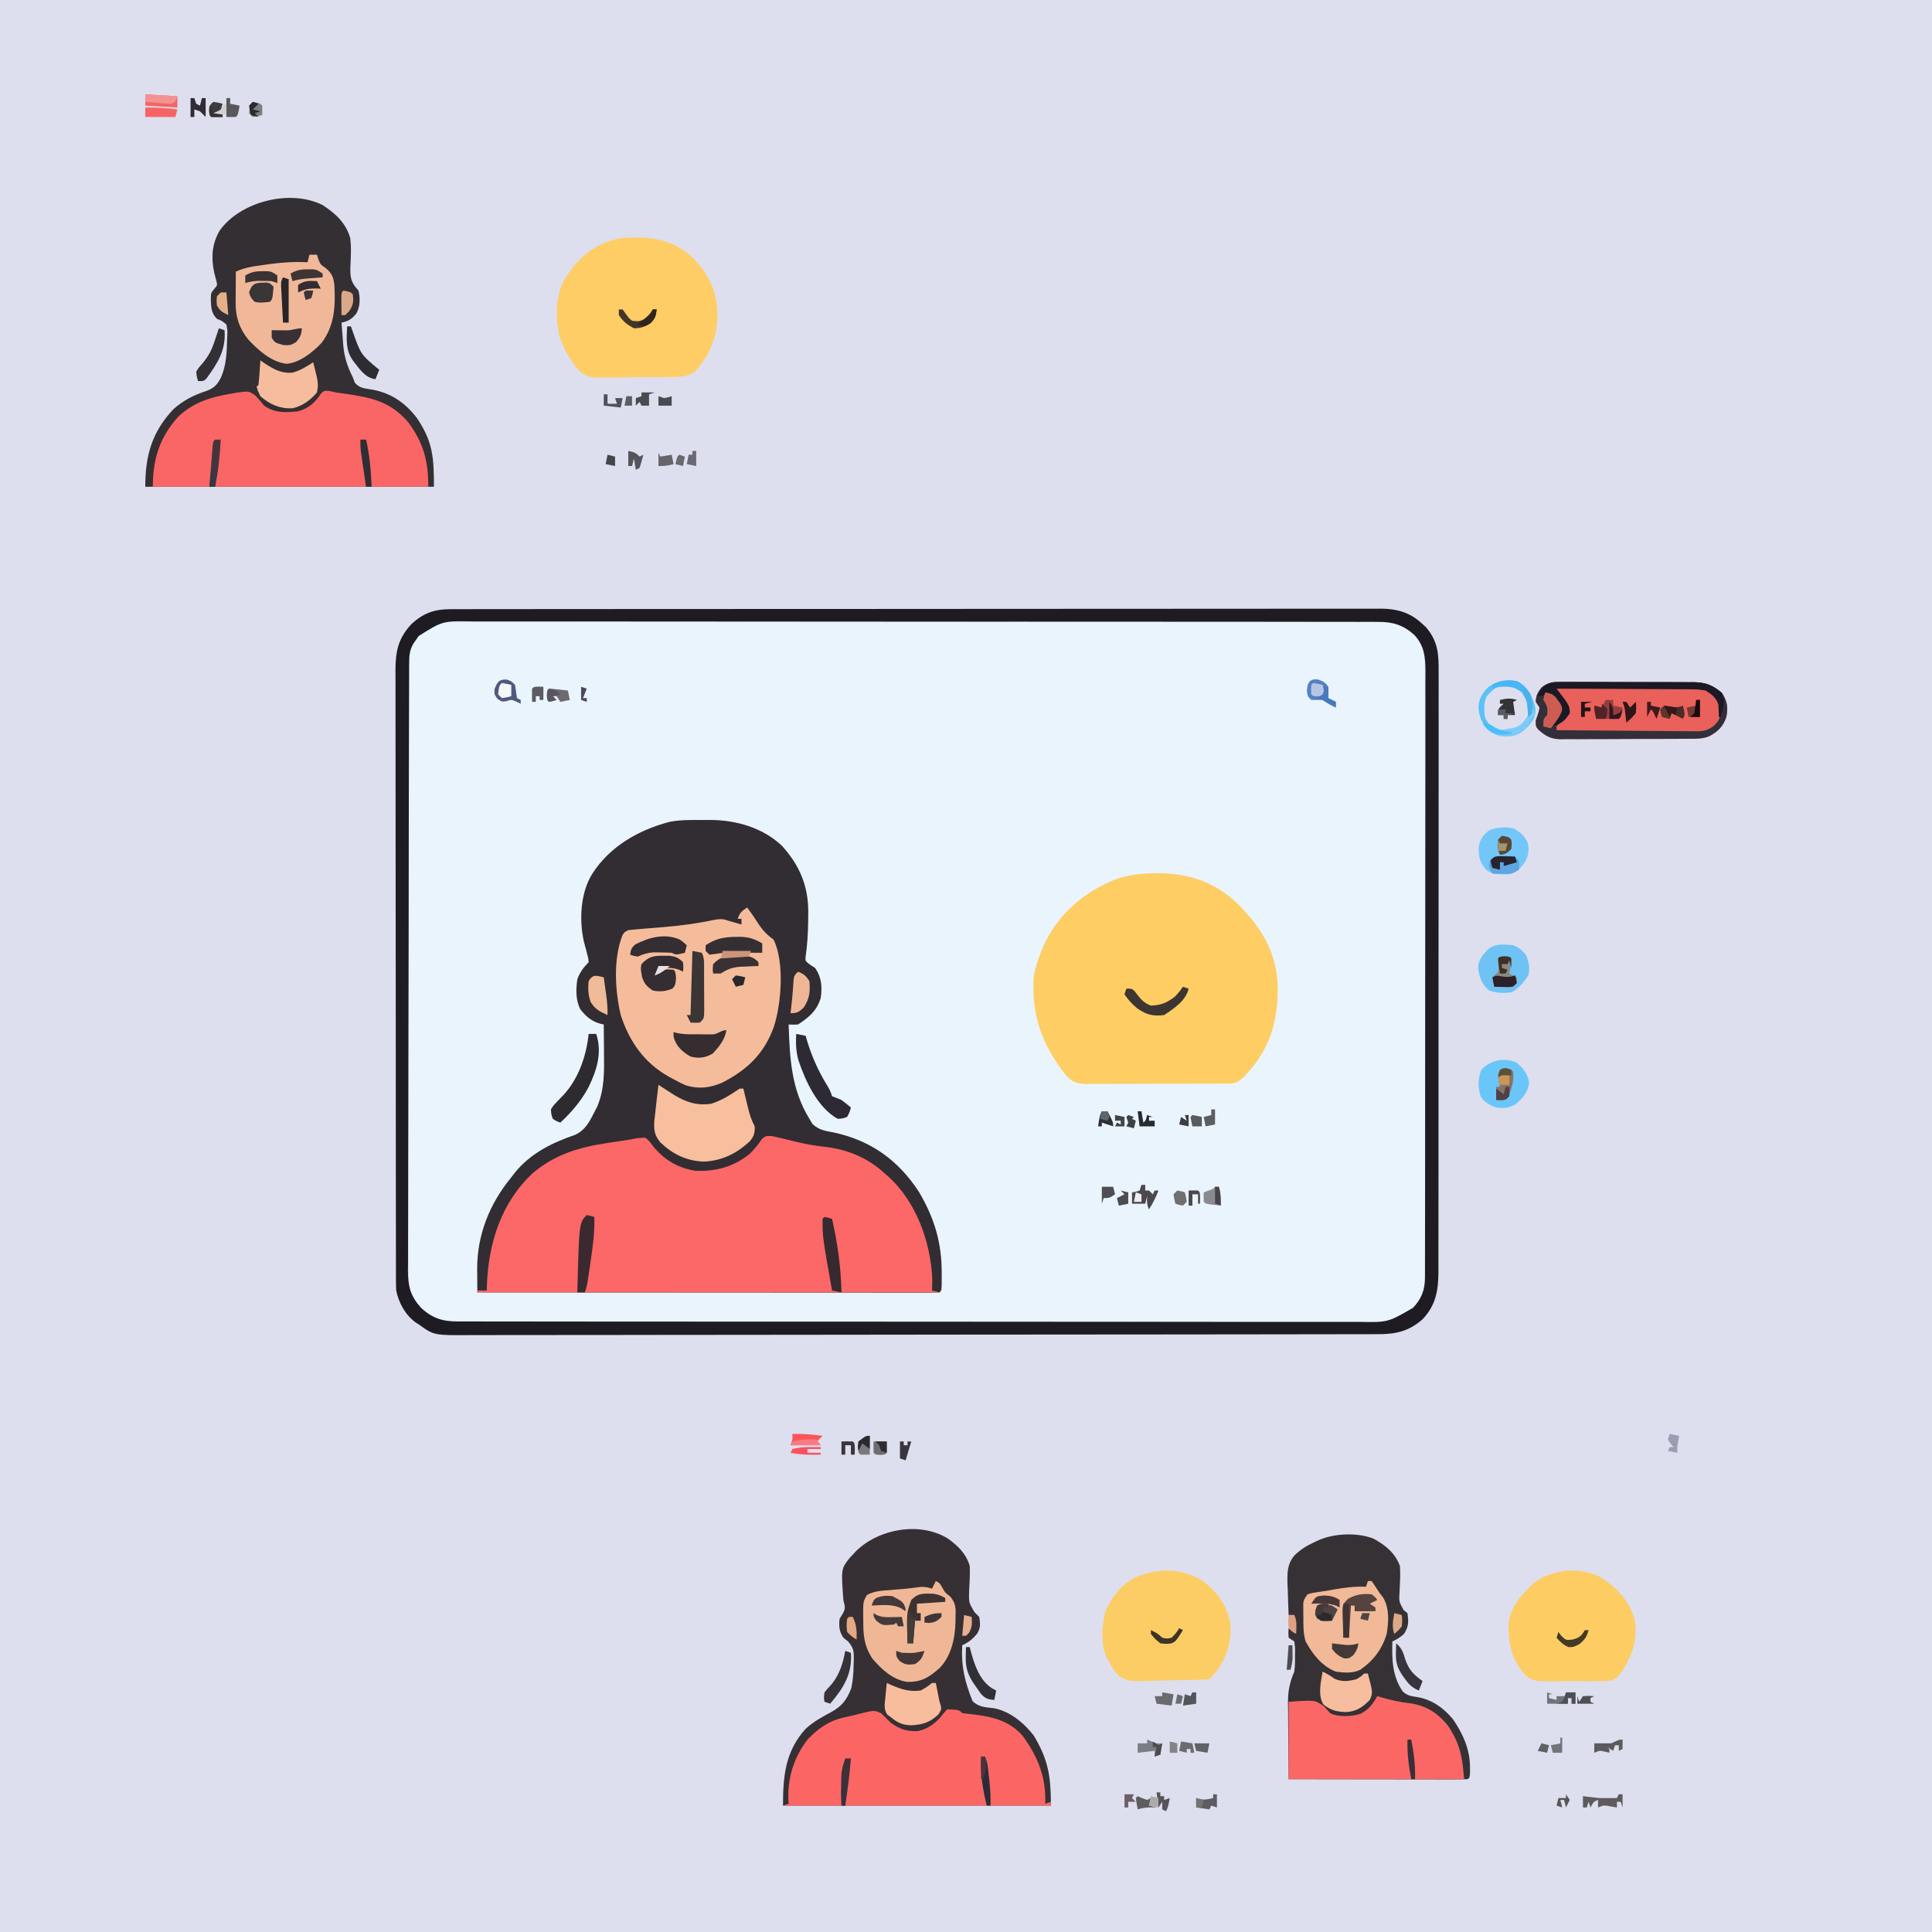 <svg version="1.1" xmlns="http://www.w3.org/2000/svg" width="1024" height="1024">
<path d="M0 0 C337.92 0 675.84 0 1024 0 C1024 337.92 1024 675.84 1024 1024 C686.08 1024 348.16 1024 0 1024 C0 686.08 0 348.16 0 0 Z " fill="#DDDFEE" transform="translate(0,0)"/>
<path d="M0 0 C0.855 -0.003 1.71 -0.005 2.591 -0.008 C5.482 -0.016 8.373 -0.016 11.264 -0.017 C13.347 -0.021 15.43 -0.025 17.513 -0.03 C23.259 -0.042 29.004 -0.048 34.749 -0.052 C40.937 -0.058 47.125 -0.07 53.314 -0.081 C67.561 -0.104 81.809 -0.119 96.057 -0.131 C100.986 -0.135 105.915 -0.14 110.844 -0.144 C137.048 -0.17 163.252 -0.192 189.456 -0.204 C195.528 -0.207 201.6 -0.21 207.672 -0.213 C208.426 -0.213 209.181 -0.214 209.958 -0.214 C234.417 -0.226 258.876 -0.257 283.335 -0.299 C308.477 -0.342 333.618 -0.368 358.76 -0.374 C362.311 -0.374 365.862 -0.375 369.412 -0.376 C370.461 -0.377 370.461 -0.377 371.53 -0.377 C382.778 -0.38 394.026 -0.401 405.274 -0.427 C416.58 -0.453 427.886 -0.461 439.193 -0.45 C445.318 -0.445 451.444 -0.448 457.569 -0.472 C463.176 -0.495 468.783 -0.494 474.391 -0.475 C476.42 -0.472 478.449 -0.478 480.478 -0.493 C500.15 -0.629 500.15 -0.629 506.754 5.137 C508.91 7.27 508.91 7.27 510.254 9.262 C510.718 9.925 511.182 10.587 511.66 11.27 C513.735 14.813 513.881 17.731 513.888 21.747 C513.892 22.922 513.897 24.097 513.901 25.307 C513.901 27.253 513.901 27.253 513.901 29.238 C513.904 30.625 513.908 32.012 513.912 33.399 C513.922 37.219 513.926 41.039 513.928 44.859 C513.932 48.976 513.942 53.092 513.951 57.209 C513.97 67.155 513.98 77.101 513.989 87.048 C513.994 91.73 513.999 96.413 514.004 101.095 C514.021 116.659 514.036 132.223 514.043 147.787 C514.045 151.827 514.047 155.866 514.049 159.906 C514.049 160.91 514.05 161.914 514.05 162.948 C514.059 179.216 514.084 195.483 514.116 211.751 C514.149 228.448 514.167 245.145 514.171 261.842 C514.173 271.219 514.182 280.595 514.207 289.972 C514.229 297.957 514.237 305.942 514.227 313.927 C514.223 318.001 514.224 322.074 514.244 326.148 C514.261 329.88 514.261 333.611 514.245 337.342 C514.241 339.328 514.258 341.313 514.275 343.298 C514.217 351.302 513.376 356.84 508.078 363.125 C507.538 363.562 506.998 363.999 506.441 364.45 C505.909 364.899 505.376 365.349 504.828 365.813 C498.866 369.619 493.996 370.577 487.062 370.52 C486.207 370.525 485.353 370.53 484.472 370.535 C481.607 370.548 478.742 370.54 475.877 370.531 C473.802 370.536 471.728 370.543 469.653 370.55 C463.952 370.566 458.25 370.564 452.548 370.559 C446.399 370.556 440.251 370.57 434.102 370.583 C422.055 370.604 410.009 370.608 397.962 370.606 C388.172 370.605 378.382 370.609 368.592 370.616 C367.186 370.617 365.779 370.618 364.373 370.619 C363.325 370.62 363.325 370.62 362.257 370.621 C361.558 370.622 360.858 370.622 360.137 370.623 C359.437 370.623 358.736 370.624 358.014 370.624 C338.308 370.639 318.602 370.647 298.896 370.642 C298.153 370.642 297.41 370.642 296.645 370.642 C292.879 370.641 289.114 370.64 285.349 370.639 C284.227 370.639 284.227 370.639 283.083 370.639 C281.571 370.638 280.058 370.638 278.546 370.637 C255.015 370.631 231.484 370.647 207.953 370.679 C181.515 370.715 155.077 370.734 128.639 370.729 C125.82 370.729 123.001 370.729 120.182 370.728 C119.488 370.728 118.794 370.728 118.079 370.728 C107.601 370.727 97.123 370.739 86.645 370.757 C74.728 370.779 62.812 370.782 50.895 370.763 C44.814 370.754 38.733 370.753 32.652 370.773 C27.086 370.792 21.52 370.788 15.953 370.765 C13.939 370.761 11.925 370.765 9.911 370.778 C-9.763 370.902 -9.763 370.902 -16.246 365.137 C-20.206 361.19 -23.95 357.249 -24.499 351.482 C-24.501 350.461 -24.502 349.44 -24.504 348.388 C-24.51 347.208 -24.517 346.028 -24.523 344.811 C-24.52 343.513 -24.517 342.215 -24.514 340.878 C-24.518 339.486 -24.522 338.094 -24.528 336.702 C-24.54 332.873 -24.54 329.044 -24.537 325.214 C-24.537 321.086 -24.548 316.958 -24.557 312.83 C-24.574 304.74 -24.579 296.649 -24.581 288.559 C-24.581 281.983 -24.586 275.407 -24.592 268.831 C-24.61 250.192 -24.619 231.552 -24.617 212.912 C-24.617 211.906 -24.617 210.901 -24.617 209.866 C-24.617 208.859 -24.617 207.853 -24.617 206.816 C-24.616 190.506 -24.635 174.197 -24.663 157.887 C-24.692 141.145 -24.706 124.403 -24.704 107.66 C-24.703 98.259 -24.709 88.858 -24.73 79.457 C-24.749 71.452 -24.753 63.447 -24.739 55.442 C-24.733 51.358 -24.733 47.274 -24.75 43.19 C-24.766 39.449 -24.763 35.709 -24.746 31.968 C-24.741 29.978 -24.756 27.988 -24.772 25.998 C-24.709 17.824 -23.971 11.901 -17.992 5.86 C-16.85 5.038 -16.85 5.038 -15.684 4.2 C-14.919 3.634 -14.155 3.068 -13.367 2.485 C-9.059 -0.253 -4.924 -0.007 0 0 Z " fill="#EAF4FD" transform="translate(241.246,329.863)"/>
<path d="M0 0 C1.875 -0.017 1.875 -0.017 3.787 -0.035 C17.53 0.008 31.573 3.976 41.855 13.633 C51.865 24.656 56.297 36.187 55.812 51 C55.798 52.15 55.784 53.3 55.77 54.484 C55.666 60.536 55.309 66.448 54.423 72.438 C54.213 74.677 54.213 74.677 56.688 76.625 C58.049 77.491 58.049 77.491 59.438 78.375 C62.935 83.44 63.265 88.416 62.438 94.375 C60.251 101.24 56.319 104.454 50.438 108.375 C47.75 108.5 47.75 108.5 45.438 108.375 C46.008 126.308 46.83 142.756 56.438 158.375 C57.25 159.734 57.25 159.734 58.078 161.121 C61.542 164.43 65.143 164.799 69.75 165.688 C89.276 170.061 103.51 180.323 114.469 197.039 C122.748 211.068 126.637 224.136 126.562 240.312 C126.566 241.174 126.57 242.036 126.574 242.924 C126.564 249.248 126.564 249.248 125.438 250.375 C122.29 250.473 119.164 250.505 116.016 250.495 C115.015 250.496 114.013 250.497 112.982 250.498 C109.599 250.5 106.216 250.494 102.834 250.489 C100.42 250.488 98.006 250.488 95.592 250.489 C90.381 250.489 85.17 250.486 79.959 250.481 C72.424 250.473 64.89 250.47 57.355 250.469 C45.133 250.467 32.91 250.46 20.687 250.45 C8.81 250.441 -3.066 250.434 -14.942 250.43 C-15.674 250.43 -16.405 250.429 -17.159 250.429 C-20.829 250.428 -24.499 250.427 -28.168 250.425 C-58.633 250.415 -89.098 250.397 -119.562 250.375 C-119.594 247.193 -119.612 244.011 -119.629 240.828 C-119.638 239.935 -119.647 239.042 -119.656 238.122 C-119.727 219.873 -113.089 203.409 -101.562 189.375 C-100.971 188.598 -100.379 187.82 -99.77 187.02 C-91.438 176.699 -80.037 171.07 -67.742 166.859 C-62.269 164.304 -60.083 159.861 -57.438 154.625 C-56.94 153.661 -56.442 152.697 -55.93 151.703 C-52.108 142.401 -52.318 133.202 -52.438 123.312 C-52.448 121.86 -52.457 120.408 -52.465 118.955 C-52.487 115.428 -52.521 111.902 -52.562 108.375 C-53.46 108.178 -53.46 108.178 -54.375 107.977 C-59.036 106.695 -61.979 104.112 -64.938 100.375 C-67.514 95.353 -67.32 89.853 -66.562 84.375 C-65.226 80.766 -63.293 78.105 -60.562 75.375 C-60.726 73.277 -60.726 73.277 -61.375 71 C-61.567 70.229 -61.759 69.458 -61.957 68.664 C-62.322 67.284 -62.695 65.905 -63.083 64.531 C-65.663 52.928 -64.947 38.475 -58.562 28.375 C-49.212 13.885 -34.103 5.3 -17.696 0.977 C-11.823 -0.151 -5.961 -0.056 0 0 Z " fill="#322D32" transform="translate(372.562,434.625)"/>
<path d="M0 0 C3.942 0.879 7.869 1.795 11.785 2.781 C17.33 4.151 22.715 5.137 28.41 5.719 C40.333 7.177 50.913 11.638 59.785 19.844 C60.458 20.426 61.131 21.009 61.824 21.609 C76.488 35.084 84.07 56.202 84.91 75.754 C84.91 77.784 84.855 79.815 84.785 81.844 C86.105 82.174 87.425 82.504 88.785 82.844 C7.935 82.844 -72.915 82.844 -156.215 82.844 C-156.215 82.514 -156.215 82.184 -156.215 81.844 C-154.565 81.844 -152.915 81.844 -151.215 81.844 C-151.189 80.874 -151.163 79.905 -151.137 78.906 C-150.301 56.577 -143.528 35.149 -126.773 19.574 C-115.179 9.794 -102.408 5.918 -87.652 3.719 C-86.568 3.55 -85.483 3.381 -84.365 3.207 C-82.264 2.883 -80.162 2.57 -78.058 2.271 C-76.299 2.006 -74.544 1.706 -72.802 1.347 C-70.695 0.945 -70.695 0.945 -67.215 0.844 C-64.957 2.688 -64.957 2.688 -63.09 5.344 C-57.069 12.664 -49.822 17.018 -40.367 18.41 C-29.585 18.75 -20.529 16.294 -12.047 9.574 C-9.403 7.077 -7.249 4.248 -5.148 1.285 C-3.215 -0.156 -3.215 -0.156 0 0 Z " fill="#FC6767" transform="translate(409.215,602.156)"/>
<path d="M0 0 C6.801 4.43 12.307 9.398 14.648 17.414 C15.341 22.583 14.959 27.822 14.736 33.023 C14.623 38.636 15.1 41.077 19.039 45.328 C19.971 49.385 19.961 53.514 18.051 57.273 C15.688 60.302 13.738 61.625 10.039 62.328 C10.262 65.476 10.523 68.621 10.789 71.766 C10.851 72.644 10.913 73.523 10.977 74.428 C11.538 80.768 13.209 85.66 16.039 91.328 C16.41 92.298 16.782 93.267 17.164 94.266 C19.833 97.202 22.462 97.207 26.289 97.824 C36.415 99.68 43.792 104.788 50.016 112.906 C58.375 125.356 59.039 133.417 59.039 149.328 C8.549 149.328 -41.941 149.328 -93.961 149.328 C-93.961 132.968 -90.535 120.443 -79.156 108.328 C-73.967 103.6 -68.283 100.717 -61.648 98.578 C-57.525 97.029 -55.945 95.415 -53.898 91.516 C-51 85.028 -50.73 78.083 -50.586 71.078 C-50.549 70.372 -50.511 69.665 -50.473 68.938 C-50.377 66.618 -50.377 66.618 -50.961 63.328 C-53.27 61.382 -53.27 61.382 -55.961 60.328 C-58.983 57.306 -59.042 54.467 -59.211 50.328 C-59.197 46.61 -59.197 46.61 -57.336 44.391 C-55.736 42.483 -55.736 42.483 -56.207 40.512 C-56.602 38.991 -56.996 37.47 -57.391 35.949 C-59.136 27.926 -58.68 20.737 -54.555 13.574 C-43.613 -1.846 -17.165 -8.613 0 0 Z " fill="#342F33" transform="translate(170.961,108.672)"/>
<path d="M0 0 C1.288 -0.003 1.288 -0.003 2.601 -0.006 C5.504 -0.012 8.406 -0.01 11.308 -0.009 C13.4 -0.012 15.491 -0.015 17.583 -0.018 C23.351 -0.026 29.119 -0.028 34.886 -0.029 C41.099 -0.03 47.312 -0.038 53.525 -0.045 C67.829 -0.059 82.134 -0.065 96.438 -0.069 C103.505 -0.072 110.573 -0.075 117.64 -0.079 C141.829 -0.092 166.018 -0.103 190.207 -0.106 C191.726 -0.106 193.245 -0.107 194.764 -0.107 C196.287 -0.107 197.809 -0.107 199.332 -0.107 C202.386 -0.108 205.441 -0.108 208.495 -0.109 C209.253 -0.109 210.01 -0.109 210.79 -0.109 C235.346 -0.113 259.902 -0.129 284.458 -0.152 C310.415 -0.177 336.372 -0.19 362.329 -0.192 C365.178 -0.192 368.028 -0.192 370.877 -0.192 C371.929 -0.192 371.929 -0.192 373.003 -0.192 C384.296 -0.193 395.588 -0.204 406.881 -0.219 C418.232 -0.233 429.583 -0.236 440.934 -0.229 C447.084 -0.225 453.233 -0.226 459.383 -0.24 C465.013 -0.252 470.642 -0.251 476.271 -0.239 C478.308 -0.237 480.345 -0.24 482.382 -0.249 C485.152 -0.26 487.92 -0.253 490.69 -0.241 C491.48 -0.248 492.271 -0.256 493.085 -0.264 C501.105 -0.188 508.061 1.795 514.035 7.319 C515.236 8.392 515.236 8.392 516.461 9.487 C523.111 17.263 523.297 24.086 523.224 33.979 C523.227 35.386 523.233 36.793 523.24 38.2 C523.255 42.052 523.245 45.905 523.231 49.757 C523.219 53.917 523.231 58.078 523.24 62.238 C523.254 70.383 523.247 78.527 523.232 86.672 C523.215 96.16 523.218 105.648 523.222 115.136 C523.228 132.068 523.214 149 523.189 165.931 C523.165 182.355 523.158 198.778 523.168 215.201 C523.18 233.091 523.182 250.98 523.167 268.87 C523.166 270.778 523.164 272.687 523.163 274.595 C523.162 275.534 523.161 276.473 523.16 277.44 C523.156 284.051 523.158 290.662 523.162 297.273 C523.167 305.332 523.161 313.391 523.141 321.45 C523.131 325.56 523.126 329.671 523.134 333.781 C523.141 337.547 523.134 341.313 523.116 345.079 C523.11 347.08 523.119 349.081 523.128 351.082 C523.058 361.149 521.786 368.863 514.758 376.338 C507.569 382.671 500.684 384.282 491.34 384.268 C490.482 384.271 489.625 384.274 488.741 384.276 C485.848 384.284 482.954 384.285 480.061 384.285 C477.973 384.289 475.886 384.294 473.798 384.299 C468.046 384.311 462.294 384.316 456.541 384.321 C450.344 384.327 444.146 384.338 437.948 384.349 C423.681 384.372 409.413 384.387 395.146 384.399 C390.21 384.404 385.274 384.408 380.338 384.413 C354.091 384.438 327.845 384.46 301.598 384.473 C295.518 384.476 289.437 384.479 283.356 384.482 C282.601 384.482 281.845 384.482 281.067 384.483 C256.573 384.495 232.079 384.526 207.586 384.567 C182.404 384.61 157.223 384.637 132.042 384.642 C128.485 384.643 124.928 384.644 121.372 384.645 C120.322 384.645 120.322 384.645 119.25 384.645 C107.987 384.649 96.723 384.669 85.459 384.696 C74.137 384.722 62.814 384.729 51.491 384.718 C45.357 384.713 39.224 384.716 33.09 384.741 C27.474 384.763 21.859 384.763 16.243 384.744 C14.212 384.741 12.181 384.747 10.15 384.762 C-9.278 384.896 -9.278 384.896 -17.278 379.131 C-17.85 378.763 -18.422 378.395 -19.012 378.016 C-24.432 374.121 -27.975 367.611 -29.278 361.131 C-29.37 359.212 -29.407 357.289 -29.409 355.367 C-29.415 353.591 -29.415 353.591 -29.421 351.78 C-29.42 350.478 -29.419 349.176 -29.418 347.834 C-29.421 346.438 -29.424 345.042 -29.427 343.646 C-29.435 339.806 -29.437 335.965 -29.438 332.124 C-29.44 327.984 -29.447 323.843 -29.454 319.703 C-29.467 310.647 -29.473 301.591 -29.478 292.535 C-29.481 286.881 -29.485 281.228 -29.489 275.574 C-29.502 259.922 -29.512 244.269 -29.515 228.617 C-29.515 227.615 -29.516 226.613 -29.516 225.581 C-29.516 224.577 -29.516 223.573 -29.517 222.538 C-29.517 220.503 -29.517 218.468 -29.518 216.433 C-29.518 215.423 -29.518 214.414 -29.519 213.374 C-29.522 197.016 -29.54 180.658 -29.563 164.3 C-29.587 147.508 -29.599 130.716 -29.601 113.924 C-29.601 104.495 -29.607 95.066 -29.625 85.636 C-29.641 77.608 -29.646 69.579 -29.638 61.55 C-29.634 57.454 -29.635 53.358 -29.649 49.262 C-29.661 45.51 -29.66 41.758 -29.648 38.006 C-29.645 36.01 -29.657 34.014 -29.67 32.018 C-29.615 22.118 -28.111 15.36 -21.25 7.96 C-14.696 1.886 -8.835 -0.019 0 0 Z M-17.434 14.264 C-17.877 14.922 -18.321 15.579 -18.778 16.256 C-19.242 16.919 -19.706 17.582 -20.184 18.264 C-22.261 21.809 -22.406 24.735 -22.417 28.754 C-22.423 29.932 -22.429 31.11 -22.435 32.323 C-22.436 33.623 -22.437 34.924 -22.438 36.263 C-22.443 37.654 -22.448 39.044 -22.454 40.434 C-22.468 44.264 -22.475 48.094 -22.482 51.923 C-22.488 55.206 -22.498 58.488 -22.508 61.771 C-22.542 72.587 -22.563 83.403 -22.581 94.218 C-22.586 97.034 -22.591 99.851 -22.596 102.667 C-22.627 120.151 -22.654 137.636 -22.671 155.121 C-22.675 159.171 -22.679 163.222 -22.683 167.273 C-22.684 168.279 -22.685 169.286 -22.686 170.323 C-22.703 186.632 -22.744 202.941 -22.795 219.25 C-22.846 235.991 -22.876 252.732 -22.883 269.474 C-22.887 278.874 -22.902 288.275 -22.943 297.675 C-22.977 305.682 -22.991 313.688 -22.978 321.694 C-22.972 325.778 -22.976 329.862 -23.006 333.946 C-23.034 337.688 -23.033 341.43 -23.011 345.172 C-23.006 347.16 -23.031 349.149 -23.057 351.137 C-22.973 359.096 -21.637 364.138 -16.278 370.131 C-10.386 375.729 -4.738 377.58 3.288 377.515 C4.141 377.519 4.995 377.524 5.874 377.53 C8.74 377.543 11.606 377.534 14.472 377.526 C16.545 377.531 18.618 377.537 20.691 377.544 C26.393 377.561 32.095 377.558 37.797 377.553 C43.945 377.55 50.092 377.565 56.239 377.577 C68.286 377.598 80.332 377.603 92.378 377.601 C102.169 377.599 111.959 377.603 121.75 377.611 C123.156 377.612 124.563 377.613 125.969 377.614 C126.667 377.614 127.365 377.615 128.084 377.615 C128.784 377.616 129.483 377.617 130.204 377.617 C130.904 377.618 131.605 377.618 132.327 377.619 C152.033 377.633 171.74 377.641 191.446 377.637 C192.189 377.637 192.932 377.637 193.698 377.636 C197.464 377.635 201.23 377.635 204.996 377.634 C206.118 377.633 206.118 377.633 207.262 377.633 C208.775 377.633 210.287 377.632 211.8 377.632 C235.331 377.626 258.862 377.641 282.393 377.673 C308.829 377.71 335.266 377.729 361.702 377.724 C364.521 377.723 367.34 377.723 370.16 377.723 C370.854 377.723 371.548 377.722 372.263 377.722 C382.74 377.721 393.218 377.733 403.695 377.752 C415.613 377.773 427.53 377.776 439.448 377.757 C445.529 377.748 451.61 377.747 457.691 377.768 C463.259 377.787 468.826 377.782 474.394 377.759 C476.407 377.755 478.421 377.759 480.434 377.773 C496.274 378.073 496.274 378.073 509.635 370.317 C514.168 365.502 515.97 360.917 515.98 354.275 C515.986 353.097 515.993 351.918 515.999 350.703 C515.996 349.412 515.993 348.121 515.99 346.79 C515.994 345.401 515.998 344.013 516.004 342.624 C516.016 338.809 516.015 334.993 516.013 331.177 C516.013 327.062 516.024 322.947 516.033 318.831 C516.05 310.769 516.055 302.706 516.056 294.644 C516.057 288.09 516.062 281.537 516.068 274.983 C516.085 256.405 516.095 237.826 516.093 219.247 C516.093 218.245 516.093 217.244 516.093 216.212 C516.093 215.209 516.093 214.206 516.093 213.173 C516.092 196.918 516.111 180.664 516.139 164.41 C516.168 147.721 516.182 131.033 516.18 114.345 C516.179 104.975 516.185 95.605 516.206 86.235 C516.225 78.258 516.229 70.28 516.215 62.303 C516.209 58.233 516.209 54.163 516.226 50.093 C516.242 46.366 516.239 42.638 516.222 38.911 C516.217 36.927 516.232 34.944 516.248 32.961 C516.19 25.428 515.718 19.418 510.346 13.655 C504.4 8.355 498.923 6.685 491.107 6.748 C490.248 6.743 489.39 6.738 488.505 6.733 C485.621 6.72 482.736 6.729 479.852 6.737 C477.766 6.732 475.68 6.726 473.594 6.719 C467.856 6.702 462.117 6.704 456.379 6.71 C450.193 6.713 444.007 6.698 437.821 6.686 C425.698 6.665 413.576 6.66 401.454 6.662 C391.602 6.663 381.751 6.66 371.899 6.652 C370.484 6.651 369.069 6.65 367.654 6.649 C366.952 6.648 366.249 6.648 365.526 6.647 C364.822 6.647 364.118 6.646 363.393 6.646 C362.688 6.645 361.983 6.645 361.257 6.644 C341.429 6.63 321.601 6.621 301.773 6.626 C301.026 6.626 300.278 6.626 299.508 6.626 C295.719 6.627 291.929 6.628 288.14 6.629 C287.011 6.63 287.011 6.63 285.86 6.63 C284.338 6.63 282.816 6.631 281.294 6.631 C257.616 6.637 233.937 6.622 210.258 6.589 C183.657 6.553 157.057 6.534 130.456 6.539 C127.619 6.539 124.783 6.54 121.947 6.54 C121.248 6.54 120.55 6.54 119.83 6.541 C109.287 6.542 98.743 6.53 88.2 6.511 C76.208 6.49 64.217 6.486 52.225 6.505 C46.105 6.515 39.986 6.516 33.866 6.495 C28.265 6.476 22.664 6.481 17.062 6.504 C15.035 6.508 13.008 6.504 10.981 6.49 C-4.6 6.213 -4.6 6.213 -17.434 14.264 Z " fill="#1E1C22" transform="translate(239.278,322.869)"/>
<path d="M0 0 C5.429 3.872 9.821 8.113 11.75 14.641 C11.902 19.059 11.65 23.48 11.408 27.893 C11.208 33.994 11.208 33.994 14.223 39.082 C15.057 39.926 15.891 40.771 16.75 41.641 C17.362 45.07 17.544 47.275 15.758 50.348 C13.426 53.324 11.142 55.097 7.75 56.641 C7.103 67.617 9.137 76.216 13.25 86.328 C16.741 89.558 19.964 89.466 24.586 90.039 C33.077 91.653 40.591 97.891 45.75 104.641 C53.382 117.525 54.75 126.017 54.75 141.641 C7.89 141.641 -38.97 141.641 -87.25 141.641 C-87.25 125.939 -86.046 112.99 -75.312 101.016 C-71.29 97.238 -66.415 94.614 -61.58 92.011 C-55.988 88.893 -53.285 85.437 -51.027 79.336 C-50.116 75.001 -49.845 70.933 -49.812 66.516 C-49.78 65.731 -49.747 64.946 -49.713 64.137 C-49.672 59.775 -49.801 58.18 -52.695 54.707 C-53.538 54.025 -54.381 53.343 -55.25 52.641 C-57.494 49.328 -57.654 46.599 -57.25 42.641 C-56.477 41.372 -56.477 41.372 -55.688 40.078 C-53.839 36.944 -54.494 36.136 -55.25 32.641 C-56.467 16.146 -56.467 16.146 -51.848 10.305 C-51.32 9.756 -50.793 9.206 -50.25 8.641 C-49.692 8.03 -49.134 7.419 -48.559 6.789 C-36.427 -5.115 -14.842 -8.967 0 0 Z " fill="#363034" transform="translate(502.25,815.359)"/>
<path d="M0 0 C17.217 -0.767 31.964 2.792 45.244 14.411 C58.534 27.028 67.288 40.321 68.259 59.009 C68.621 77.991 64.338 93.119 50.974 107.173 C47.554 110.607 46.362 111.333 41.405 111.392 C40.222 111.391 40.222 111.391 39.014 111.389 C37.767 111.399 37.767 111.399 36.496 111.41 C33.738 111.429 30.981 111.432 28.224 111.435 C26.311 111.441 24.398 111.448 22.484 111.455 C18.468 111.467 14.453 111.47 10.437 111.469 C5.292 111.469 0.147 111.496 -4.998 111.531 C-8.952 111.553 -12.906 111.557 -16.86 111.556 C-18.756 111.558 -20.653 111.567 -22.549 111.583 C-25.205 111.602 -27.858 111.597 -30.513 111.584 C-31.296 111.596 -32.08 111.607 -32.886 111.619 C-37.89 111.561 -40.434 110.669 -43.944 107.099 C-56.622 90.935 -62.623 74.744 -60.944 54.099 C-60.062 49.537 -58.713 45.388 -56.944 41.099 C-56.593 40.241 -56.243 39.384 -55.881 38.501 C-48.108 21.47 -34.785 10.071 -17.643 3.173 C-11.814 1.049 -6.166 0.313 0 0 Z " fill="#FECD64" transform="translate(608.944,462.901)"/>
<path d="M0 0 C6.299 3.514 11.232 7.493 13.812 14.375 C14.134 18.871 13.832 23.355 13.607 27.852 C13.271 33.246 13.271 33.246 15.785 37.777 C16.454 38.305 17.123 38.832 17.812 39.375 C18.411 44.084 18.53 46.196 16.062 50.25 C13.989 52.209 12.357 53.188 9.812 54.375 C9.493 63.878 9.741 72.672 15.211 80.797 C17.654 83.204 20.042 83.419 23.352 83.914 C31.107 85.367 37.037 89.724 41.988 95.699 C47.242 103.405 50.962 111.702 50.938 121.062 C50.941 122.522 50.941 122.522 50.945 124.012 C50.812 126.375 50.812 126.375 49.812 127.375 C46.86 127.47 43.931 127.501 40.978 127.489 C40.052 127.489 39.125 127.489 38.17 127.489 C35.091 127.488 32.012 127.48 28.934 127.473 C26.805 127.471 24.677 127.469 22.548 127.468 C16.934 127.465 11.32 127.455 5.705 127.444 C-0.019 127.433 -5.743 127.429 -11.467 127.424 C-22.707 127.413 -33.947 127.396 -45.188 127.375 C-45.264 120.543 -45.316 113.712 -45.352 106.879 C-45.367 104.557 -45.388 102.235 -45.414 99.914 C-45.45 96.567 -45.467 93.221 -45.48 89.875 C-45.496 88.844 -45.511 87.814 -45.527 86.752 C-45.529 80.516 -44.623 76.105 -42.188 70.375 C-41.813 67.563 -41.765 64.833 -41.812 62 C-41.795 60.935 -41.795 60.935 -41.777 59.848 C-41.753 57.557 -41.753 57.557 -42.188 54.375 C-43.178 53.715 -44.168 53.055 -45.188 52.375 C-45.375 49.75 -45.375 49.75 -45.188 47.375 C-44.197 48.035 -43.207 48.695 -42.188 49.375 C-42.188 46.405 -42.188 43.435 -42.188 40.375 C-43.178 40.375 -44.168 40.375 -45.188 40.375 C-45.392 36.042 -45.516 31.711 -45.625 27.375 C-45.713 25.544 -45.713 25.544 -45.803 23.676 C-45.915 17.739 -45.963 13.41 -42.051 8.715 C-38.977 5.792 -35.816 3.693 -31.938 1.938 C-30.922 1.464 -29.906 0.991 -28.859 0.504 C-20.714 -2.938 -8.34 -3.495 0 0 Z " fill="#363135" transform="translate(728.188,815.625)"/>
<path d="M0 0 C2.114 2.751 4.019 5.57 5.875 8.5 C8.212 12.049 10.514 14.51 14 17 C19.873 28.747 18.156 50.963 14.187 63.149 C9.07 77.502 0.028 86.071 -13.438 92.938 C-19.756 95.629 -25.703 96.284 -32.34 94.301 C-34.66 93.334 -36.807 92.228 -39 91 C-39.837 90.553 -40.673 90.105 -41.535 89.645 C-54.558 82.318 -62.39 71.125 -67 57 C-70.009 44.09 -71.063 27.208 -66.055 14.625 C-65 13 -65 13 -63 12 C-60.721 11.741 -58.435 11.534 -56.148 11.352 C-54.724 11.232 -53.299 11.112 -51.875 10.992 C-49.649 10.809 -47.423 10.629 -45.196 10.453 C-35.726 9.699 -26.574 8.498 -17.28 6.501 C-14.254 6.039 -12.801 5.981 -10 7 C-8.762 7.351 -7.525 7.701 -6.25 8.062 C-5.178 8.372 -4.105 8.681 -3 9 C-3 8.01 -3 7.02 -3 6 C-3.66 6 -4.32 6 -5 6 C-3.867 2.601 -2.875 1.947 0 0 Z " fill="#F5BC9B" transform="translate(396,481)"/>
<path d="M0 0 C1.161 0.264 2.323 0.529 3.52 0.801 C5.262 1.053 7.005 1.294 8.75 1.527 C22.502 3.536 32.532 5.67 41.895 16.613 C50.068 27.684 52.52 37.114 52.52 50.801 C4.34 50.801 -43.84 50.801 -93.48 50.801 C-93.48 36.093 -89.865 24.463 -79.793 13.426 C-71.579 5.957 -62.898 3.277 -52.168 1.488 C-50.753 1.22 -50.753 1.22 -49.31 0.946 C-42.63 0.016 -42.63 0.016 -39.351 2.255 C-37.593 4.023 -36.051 5.868 -34.48 7.801 C-29.014 11.741 -22.967 11.552 -16.48 10.801 C-10.663 9.172 -7.394 6.059 -4.098 1.094 C-2.48 -0.199 -2.48 -0.199 0 0 Z " fill="#FA6665" transform="translate(174.48,207.199)"/>
<path d="M0 0 C6.211 0.211 6.211 0.211 8 2 C10.309 2.301 12.622 2.565 14.938 2.812 C24.674 4.009 33.359 6.406 40 14 C48.238 25.338 52.459 35.899 52 50 C52.99 49.67 53.98 49.34 55 49 C55 49.66 55 50.32 55 51 C8.14 51 -38.72 51 -87 51 C-85.515 50.505 -85.515 50.505 -84 50 C-84.07 48.909 -84.07 48.909 -84.141 47.797 C-84.566 35.953 -81.176 25.491 -74 16 C-68.584 10.361 -62.944 6.218 -55.25 4.438 C-54.202 4.194 -53.154 3.95 -52.074 3.699 C-51.06 3.468 -50.045 3.238 -49 3 C-48.14 2.78 -47.28 2.559 -46.395 2.332 C-38.77 0.429 -38.77 0.429 -35 2 C-33.311 3.644 -31.647 5.314 -30 7 C-25.201 10.482 -21.527 11.765 -15.562 11.52 C-9.747 10.34 -5.294 6.789 -1.875 2.062 C-1.256 1.382 -0.637 0.701 0 0 Z " fill="#FB6665" transform="translate(502,906)"/>
<path d="M0 0 C9.662 9.246 14.282 18.252 14.629 31.641 C14.42 43.181 10.752 52.74 2.975 61.361 C-1.685 65.146 -7.279 64.558 -13.02 64.57 C-14.213 64.585 -15.406 64.599 -16.636 64.614 C-19.155 64.634 -21.675 64.642 -24.195 64.637 C-28.04 64.641 -31.879 64.719 -35.723 64.801 C-38.176 64.812 -40.629 64.819 -43.082 64.82 C-44.225 64.851 -45.368 64.882 -46.546 64.914 C-51.205 64.847 -54.405 64.761 -58.159 61.838 C-62.258 57.336 -65.466 52.442 -67.684 46.766 C-68.213 45.46 -68.213 45.46 -68.754 44.129 C-71.333 34.797 -71.359 22.872 -67.184 14.078 C-65.504 11.305 -65.504 11.305 -63.684 8.766 C-63.104 7.948 -62.523 7.131 -61.926 6.289 C-55.556 -1.68 -46.502 -7.535 -36.32 -9.027 C-22.753 -10.093 -10.806 -8.997 0 0 Z " fill="#FECD65" transform="translate(365.684,135.234)"/>
<path d="M0 0 C0.643 0.193 1.286 0.387 1.949 0.586 C7.188 2.095 12.204 3.193 17.625 3.812 C26.047 5.031 32.337 9.169 37.586 15.84 C43.901 25.487 45.081 32.048 46 44 C15.31 44 -15.38 44 -47 44 C-47 30.47 -47 16.94 -47 3 C-33 2 -33 2 -28.25 5.375 C-27.154 6.571 -26.067 7.778 -25 9 C-20.419 11.29 -13.6 10.805 -8.793 9.316 C-4.482 7.053 -2.331 4.102 0 0 Z " fill="#FB6765" transform="translate(730,899)"/>
<path d="M0 0 C8.003 5.519 13.658 13.03 15.555 22.762 C16.595 32.331 14.085 40.671 8.367 48.387 C7.141 49.908 5.935 51.381 4.555 52.762 C3.187 52.901 1.812 52.974 0.437 53.018 C-0.438 53.047 -1.313 53.076 -2.214 53.106 C-6.245 53.203 -10.276 53.277 -14.307 53.332 C-16.429 53.368 -18.55 53.423 -20.671 53.496 C-38.153 54.089 -38.153 54.089 -43.558 50.96 C-45.695 48.656 -47.077 46.581 -48.445 43.762 C-48.806 43.142 -49.168 42.521 -49.54 41.883 C-53.15 34.916 -52.405 25.314 -50.824 17.816 C-48.151 10.237 -42.763 3.524 -35.883 -0.676 C-24.083 -6.039 -11.291 -6.563 0 0 Z " fill="#FDCD65" transform="translate(636.445,837.238)"/>
<path d="M0 0 C8.757 5.364 16.037 12.777 18.754 22.832 C20.616 33.251 17.461 41.961 11.871 50.664 C10.061 53.021 8.985 54.252 6.153 55.21 C3.47 55.516 0.895 55.566 -1.805 55.52 C-2.778 55.527 -3.752 55.535 -4.755 55.543 C-6.809 55.548 -8.862 55.533 -10.915 55.5 C-14.048 55.457 -17.171 55.5 -20.303 55.551 C-22.303 55.545 -24.304 55.535 -26.305 55.52 C-27.234 55.536 -28.163 55.552 -29.121 55.569 C-33.037 55.457 -35.615 55.263 -38.731 52.765 C-46.27 44.397 -48.362 36.118 -47.992 24.938 C-47.014 15.76 -41.129 9.678 -34.621 3.457 C-24.876 -3.881 -11.028 -5.142 0 0 Z " fill="#FDCD64" transform="translate(847.621,835.543)"/>
<path d="M0 0 C0.81 -0.006 1.621 -0.011 2.456 -0.017 C5.127 -0.029 7.797 -0.004 10.469 0.021 C12.331 0.023 14.193 0.023 16.054 0.021 C19.954 0.023 23.853 0.042 27.753 0.073 C32.744 0.113 37.735 0.117 42.726 0.11 C46.57 0.107 50.415 0.119 54.259 0.136 C56.099 0.143 57.939 0.146 59.779 0.145 C62.354 0.147 64.929 0.168 67.504 0.195 C68.26 0.192 69.016 0.189 69.795 0.186 C76.153 0.288 80.035 1.988 84.692 6.24 C87.43 10.59 87.741 13.61 86.817 18.615 C85.148 23.62 82.467 26.271 77.801 28.8 C74.445 30.179 71.08 30.188 67.514 30.165 C66.715 30.175 65.915 30.185 65.092 30.196 C62.468 30.223 59.846 30.221 57.223 30.217 C55.389 30.225 53.555 30.233 51.721 30.243 C47.884 30.258 44.048 30.257 40.212 30.247 C35.305 30.235 30.401 30.269 25.494 30.315 C21.709 30.345 17.925 30.346 14.139 30.34 C12.331 30.341 10.522 30.352 8.714 30.372 C6.182 30.397 3.652 30.383 1.119 30.36 C0.379 30.375 -0.361 30.39 -1.123 30.406 C-6.345 30.301 -9.076 28.665 -12.944 25.207 C-14.183 23.615 -14.183 23.615 -14.183 20.49 C-13.853 19.541 -13.523 18.593 -13.183 17.615 C-12.469 15.512 -12.469 15.512 -12.183 13.615 C-12.843 12.625 -13.503 11.635 -14.183 10.615 C-14.093 7.179 -13.261 5.715 -11.136 2.99 C-7.413 -0.004 -4.578 -0.08 0 0 Z " fill="#E9615A" transform="translate(828.183,361.385)"/>
<path d="M0 0 C1.32 0 2.64 0 4 0 C4.34 1.114 4.34 1.114 4.688 2.25 C5.833 5.164 5.833 5.164 8.5 7 C11.716 9.573 12.747 11.799 13.22 15.915 C13.83 27.064 13.441 37.514 6.438 46.75 C1.703 51.701 -5.012 57.212 -12.062 57.812 C-20.078 56.977 -26.992 50.692 -32.309 45.086 C-37.015 39.282 -39.141 33.225 -39.098 25.797 C-39.094 24.817 -39.091 23.838 -39.088 22.828 C-39.08 21.812 -39.071 20.797 -39.062 19.75 C-39.058 18.719 -39.053 17.688 -39.049 16.625 C-39.037 14.083 -39.021 11.542 -39 9 C-34.173 6.682 -29.185 6.101 -23.938 5.375 C-22.538 5.177 -22.538 5.177 -21.111 4.975 C-14.354 4.068 -7.82 3.619 -1 4 C-0.67 2.68 -0.34 1.36 0 0 Z " fill="#F0B899" transform="translate(164,135)"/>
<path d="M0 0 C2 1 2 1 3.312 3.25 C4.88 6.132 4.88 6.132 7.578 8.152 C10.708 11.833 10.644 14.71 10.438 19.312 C10.432 20.034 10.426 20.755 10.42 21.498 C10.224 30.257 8.312 39.484 2.102 45.988 C-3.505 51.022 -7.614 53.618 -15.277 53.438 C-22.93 52.208 -28.621 46.9 -33.527 41.223 C-38.019 34.444 -38.496 28.797 -38.438 20.812 C-38.457 19.828 -38.477 18.844 -38.498 17.83 C-38.493 10.883 -38.493 10.883 -36.547 7.398 C-32.746 5.311 -29.092 5.108 -24.812 4.812 C-23.173 4.673 -21.534 4.534 -19.895 4.395 C-19.086 4.333 -18.277 4.272 -17.444 4.209 C-14.287 3.939 -11.153 3.528 -8.014 3.093 C-5.816 2.992 -4.098 3.369 -2 4 C-1.34 2.68 -0.68 1.36 0 0 Z " fill="#F0B797" transform="translate(496,838)"/>
<path d="M0 0 C0.66 0 1.32 0 2 0 C3.397 1.956 4.719 3.966 6 6 C6.691 6.902 7.382 7.805 8.094 8.734 C11.501 14.571 11.02 21.458 10 28 C7.469 36.194 3.015 42.118 -4 47 C-8.029 49.014 -12.63 48.585 -17 48 C-24.468 45.025 -29.189 38.874 -33 32 C-34.315 27.666 -34.184 23.429 -34.188 18.938 C-34.2 18.122 -34.212 17.307 -34.225 16.467 C-34.227 15.682 -34.228 14.898 -34.23 14.09 C-34.235 13.377 -34.239 12.664 -34.243 11.929 C-34 10 -34 10 -32 7 C-29.82 6.34 -29.82 6.34 -27.125 5.938 C-25.65 5.707 -25.65 5.707 -24.145 5.473 C-22.588 5.239 -22.588 5.239 -21 5 C-19.973 4.813 -18.945 4.626 -17.887 4.434 C-12.161 3.393 -6.818 2.776 -1 3 C-0.67 2.01 -0.34 1.02 0 0 Z " fill="#F1B998" transform="translate(725,838)"/>
<path d="M0 0 C0.746 0.483 1.492 0.966 2.261 1.463 C3.245 2.095 4.229 2.728 5.242 3.379 C6.702 4.32 6.702 4.32 8.191 5.28 C14.524 9.158 20.528 11.156 28 10 C33.568 8.202 38.206 5.274 43 2 C43.66 2 44.32 2 45 2 C45.398 3.663 45.398 3.663 45.805 5.359 C46.161 6.823 46.518 8.287 46.875 9.75 C47.049 10.48 47.223 11.209 47.402 11.961 C48.289 15.572 49.259 18.696 51 22 C51.147 25.303 50.66 27.207 48.531 29.766 C41.508 36.386 33.754 40.217 24.062 40.688 C14.898 40.316 7.747 36.868 1.117 30.625 C-2.013 26.911 -2.42 24.348 -2.246 19.531 C-2.015 17.183 -1.745 14.839 -1.438 12.5 C-1.311 11.296 -1.184 10.092 -1.053 8.852 C-0.736 5.895 -0.384 2.948 0 0 Z " fill="#F7BF9E" transform="translate(349,575)"/>
<path d="M0 0 C0.81 -0.006 1.621 -0.011 2.456 -0.017 C5.127 -0.029 7.797 -0.004 10.469 0.021 C12.331 0.023 14.193 0.023 16.054 0.021 C19.954 0.023 23.853 0.042 27.753 0.073 C32.744 0.113 37.735 0.117 42.726 0.11 C46.57 0.107 50.415 0.119 54.259 0.136 C56.099 0.143 57.939 0.146 59.779 0.145 C62.354 0.147 64.929 0.168 67.504 0.195 C68.26 0.192 69.016 0.189 69.795 0.186 C76.153 0.288 80.035 1.988 84.692 6.24 C87.43 10.59 87.741 13.61 86.817 18.615 C85.148 23.62 82.467 26.271 77.801 28.8 C74.445 30.179 71.08 30.188 67.514 30.165 C66.715 30.175 65.915 30.185 65.092 30.196 C62.468 30.223 59.846 30.221 57.223 30.217 C55.389 30.225 53.555 30.233 51.721 30.243 C47.884 30.258 44.048 30.257 40.212 30.247 C35.305 30.235 30.401 30.269 25.494 30.315 C21.709 30.345 17.925 30.346 14.139 30.34 C12.331 30.341 10.522 30.352 8.714 30.372 C6.182 30.397 3.652 30.383 1.119 30.36 C0.379 30.375 -0.361 30.39 -1.123 30.406 C-6.345 30.301 -9.076 28.665 -12.944 25.207 C-14.183 23.615 -14.183 23.615 -14.183 20.49 C-13.853 19.541 -13.523 18.593 -13.183 17.615 C-12.469 15.512 -12.469 15.512 -12.183 13.615 C-12.843 12.625 -13.503 11.635 -14.183 10.615 C-14.093 7.179 -13.261 5.715 -11.136 2.99 C-7.413 -0.004 -4.578 -0.08 0 0 Z M-3.183 3.615 C-2.075 6.666 -1.427 8.392 1.004 10.615 C2.817 12.615 2.817 12.615 2.879 14.99 C1.452 18.516 -0.693 20.742 -3.183 23.615 C-3.183 24.275 -3.183 24.935 -3.183 25.615 C7.144 25.731 17.47 25.82 27.798 25.874 C32.594 25.9 37.389 25.936 42.184 25.992 C46.814 26.047 51.443 26.077 56.073 26.09 C57.837 26.099 59.602 26.117 61.367 26.144 C63.842 26.18 66.316 26.185 68.792 26.183 C69.881 26.21 69.881 26.21 70.993 26.237 C74.844 26.198 77.295 25.609 80.266 23.247 C83.116 20.307 83.658 19.204 83.629 15.178 C83.67 13.818 83.67 13.818 83.711 12.432 C82.651 9.094 81.156 7.109 78.451 4.892 C72.276 1.9 64.571 2.904 57.852 3.029 C56.091 3.04 54.329 3.049 52.568 3.055 C47.95 3.078 43.333 3.137 38.715 3.203 C33.996 3.265 29.276 3.292 24.557 3.322 C15.31 3.386 6.063 3.489 -3.183 3.615 Z " fill="#322F3B" transform="translate(828.183,361.385)"/>
<path d="M0 0 C0.617 0.433 1.235 0.866 1.871 1.312 C6.79 4.547 10.754 6.939 16.75 6.543 C20.931 5.534 24.441 3.356 28 1 C30.827 12.131 30.827 12.131 30 17 C26.65 20.983 22.159 24.361 16.992 25.406 C10.283 25.703 5.062 23.411 0 19 C-1.285 16.293 -1.285 16.293 -2 14 C-1.67 13.67 -1.34 13.34 -1 13 C-0.765 10.817 -0.586 8.628 -0.438 6.438 C-0.354 5.24 -0.27 4.042 -0.184 2.809 C-0.123 1.882 -0.062 0.955 0 0 Z " fill="#F5BC9D" transform="translate(138,191)"/>
<path d="M0 0 C3.239 1.309 4.603 2.52 6.812 5.188 C8.389 8.922 9.034 12.08 8 16 C5.622 19.58 2.892 23.054 -1 25 C-5.212 25.43 -8.911 25.426 -12.875 23.875 C-16.774 20.435 -17.836 17.147 -18.562 12.062 C-18.421 7.721 -16.405 5.42 -13.508 2.348 C-9.669 -1.083 -4.869 -0.422 0 0 Z " fill="#6EC2F4" transform="translate(802,501)"/>
<path d="M0 0 C3.769 3.056 6.007 6.041 6.812 10.875 C5.952 16.04 3.433 18.928 -0.5 22.25 C-4.308 24.191 -6.462 24.403 -10.688 23.875 C-14.129 22.617 -16.14 21.496 -18.562 18.75 C-20.517 13.755 -20.482 9.024 -18.625 4 C-13.768 -1.327 -6.597 -2.761 0 0 Z " fill="#6AC6F9" transform="translate(803.688,563.125)"/>
<path d="M0 0 C3.696 1.818 6.218 4.084 7.789 7.934 C8.543 11.728 8.114 14.397 6.312 17.812 C3.668 21.457 1.917 23.683 -2.621 24.434 C-10.223 24.444 -10.223 24.444 -14.062 22.25 C-17.575 18.171 -18.415 15.499 -18.25 9.961 C-17.741 5.965 -15.882 3.775 -12.938 1.188 C-8.552 -0.585 -4.653 -0.876 0 0 Z " fill="#72C7F8" transform="translate(802,439)"/>
<path d="M0 0 C0.629 0.289 1.258 0.577 1.906 0.875 C7.57 3.332 11.825 4.823 18 4 C21.328 2.116 21.328 2.116 24 0 C24.66 0 25.32 0 26 0 C26.199 1.013 26.199 1.013 26.402 2.047 C26.579 2.939 26.756 3.831 26.938 4.75 C27.112 5.632 27.286 6.513 27.465 7.422 C27.949 9.95 27.949 9.95 28.66 12.168 C29 14 29 14 27.5 16.562 C23.076 20.876 18.967 22.165 12.938 22.438 C8.263 22.295 5.608 21.08 2 18 C1.446 17.618 0.891 17.237 0.32 16.844 C-1.799 13.884 -1.051 10.759 -0.688 7.312 C-0.626 6.611 -0.565 5.909 -0.502 5.186 C-0.349 3.456 -0.176 1.728 0 0 Z " fill="#F7BD9C" transform="translate(470,892)"/>
<path d="M0 0 C0.81 -0.005 1.62 -0.011 2.455 -0.016 C5.137 -0.029 7.819 -0.02 10.501 -0.01 C12.365 -0.012 14.23 -0.015 16.095 -0.019 C20.006 -0.023 23.918 -0.017 27.829 -0.003 C32.836 0.014 37.843 0.004 42.85 -0.014 C46.702 -0.025 50.555 -0.021 54.408 -0.013 C56.253 -0.011 58.099 -0.014 59.945 -0.021 C62.53 -0.028 65.114 -0.017 67.699 0 C68.458 -0.006 69.218 -0.012 70 -0.018 C76.031 0.053 79.931 1.645 84.544 5.451 C86.841 9.95 85.394 13.691 84.044 18.388 C83.714 18.388 83.384 18.388 83.044 18.388 C83.04 17.501 83.04 17.501 83.036 16.595 C82.997 15.805 82.959 15.015 82.919 14.201 C82.895 13.423 82.872 12.646 82.848 11.845 C81.665 8.231 79.224 6.284 76.044 4.388 C73.197 3.899 70.946 3.695 68.111 3.729 C67.339 3.718 66.568 3.708 65.773 3.697 C63.24 3.668 60.709 3.675 58.177 3.681 C56.414 3.668 54.651 3.653 52.889 3.635 C48.262 3.596 43.637 3.585 39.01 3.581 C34.284 3.572 29.559 3.535 24.833 3.5 C15.57 3.435 6.307 3.402 -2.956 3.388 C-2.536 3.935 -2.116 4.481 -1.683 5.044 C-1.137 5.762 -0.59 6.48 -0.027 7.22 C0.517 7.932 1.061 8.643 1.621 9.376 C3.345 11.814 4.207 13.371 4.044 16.388 C1.66 20.331 -0.572 22.048 -4.956 23.388 C-3.882 20.473 -3.178 18.61 -0.956 16.388 C-1.239 12.428 -3.734 9.543 -5.956 6.388 C-8.266 6.718 -10.576 7.048 -12.956 7.388 C-9.966 0.719 -7.156 -0.057 0 0 Z " fill="#1A1925" transform="translate(827.956,361.612)"/>
<path d="M0 0 C2.279 1.094 4.175 2.135 6.188 3.688 C10.259 5.587 13.705 5.086 18 4 C20.38 2.573 20.38 2.573 22 1 C22.66 1 23.32 1 24 1 C26.689 11.2 26.689 11.2 25 15 C21.186 18.914 17.843 21.158 12.375 21.438 C7.531 21.325 4.136 20.439 0.363 17.332 C-2.601 12.261 -0.906 5.566 0 0 Z " fill="#F6BD9E" transform="translate(701,886)"/>
<path d="M0 0 C2.475 0.495 2.475 0.495 5 1 C5.268 1.92 5.536 2.841 5.812 3.789 C8.396 12.259 11.722 19.613 16.328 27.172 C18 30 18 30 19 33 C20.657 33.69 22.326 34.353 24 35 C25.703 36.287 27.379 37.611 29 39 C28.312 41.438 28.312 41.438 27 44 C24.664 44.84 24.664 44.84 22 45 C11.389 39.153 4.833 24.942 1.188 13.938 C-0.155 9.18 -0.238 4.923 0 0 Z " fill="#2D2A33" transform="translate(422,548)"/>
<path d="M0 0 C1.32 0 2.64 0 4 0 C7.285 9.854 4.312 19.258 -0.059 28.227 C-3.869 35.404 -9.063 41.508 -15 47 C-16.938 46.312 -16.938 46.312 -19 45 C-19.828 42.668 -19.828 42.668 -20 40 C-18.707 37.938 -18.707 37.938 -16.812 36 C-16.162 35.306 -15.511 34.613 -14.84 33.898 C-14.233 33.272 -13.626 32.645 -13 32 C-5.129 23.203 -1.26 11.588 0 0 Z " fill="#2D2B30" transform="translate(312,548)"/>
<path d="M0 0 C1.673 0.002 1.673 0.002 3.379 0.004 C6.677 0.471 8.118 1.079 10.438 3.438 C10.688 6.125 10.688 6.125 10.438 8.438 C9.777 8.107 9.118 7.778 8.438 7.438 C4.577 6.151 1.496 6.3 -2.562 6.438 C-3.223 7.758 -3.882 9.077 -4.562 10.438 C-3.758 9.695 -3.758 9.695 -2.938 8.938 C0.05 7.05 1.965 7.129 5.438 7.438 C6.438 8.438 6.438 8.438 6.75 11.812 C6.438 15.438 6.438 15.438 4.938 17.375 C1.387 18.884 -1.817 19.203 -5.562 18.438 C-8.673 16.386 -10.125 14.813 -11.262 11.242 C-12.053 6.843 -12.053 6.843 -11.562 4.438 C-7.945 0.557 -5.21 -0.091 0 0 Z " fill="#342D32" transform="translate(351.562,506.562)"/>
<path d="M0 0 C-0.778 5.055 -3.803 8.701 -7.188 12.375 C-11.213 14.701 -14.472 15.119 -19 14 C-23.528 11.344 -26.52 8.651 -28 3.562 C-28 2.717 -28 1.871 -28 1 C-27.432 1.162 -26.863 1.323 -26.278 1.49 C-22.367 2.366 -18.429 2.185 -14.438 2.188 C-13.143 2.206 -13.143 2.206 -11.822 2.225 C-10.993 2.227 -10.163 2.228 -9.309 2.23 C-8.176 2.237 -8.176 2.237 -7.021 2.243 C-4.196 1.903 -2.87 0 0 0 Z " fill="#362D31" transform="translate(385,546)"/>
<path d="M0 0 C1.65 0.33 3.3 0.66 5 1 C6.495 3.991 6.163 7.064 6.168 10.344 C6.171 11.069 6.175 11.794 6.178 12.54 C6.183 14.074 6.185 15.607 6.185 17.14 C6.187 19.491 6.206 21.841 6.225 24.191 C6.228 25.68 6.23 27.168 6.23 28.656 C6.238 29.361 6.245 30.067 6.252 30.793 C6.229 35.771 6.229 35.771 4 38 C1.375 38.125 1.375 38.125 -1 38 C-1.66 36.68 -2.32 35.36 -3 34 C-2.34 34 -1.68 34 -1 34 C-0.67 22.78 -0.34 11.56 0 0 Z " fill="#3B3536" transform="translate(367,504)"/>
<path d="M0 0 C2.062 0.438 2.062 0.438 4 1 C6.958 14.058 8.697 26.611 9 40 C7.35 39.67 5.7 39.34 4 39 C-1.079 10.362 -1.079 10.362 -1 1 C-0.67 0.67 -0.34 0.34 0 0 Z " fill="#36292F" transform="translate(437,645)"/>
<path d="M0 0 C2.062 0.438 2.062 0.438 4 1 C4.267 8.948 3.236 16.523 2.062 24.375 C1.88 25.645 1.698 26.914 1.51 28.223 C0.144 37.567 0.144 37.567 -1 41 C-2.32 41 -3.64 41 -5 41 C-4.059 4.059 -4.059 4.059 0 0 Z " fill="#3A2A2F" transform="translate(311,644)"/>
<path d="M0 0 C4.905 2.592 6.622 5.623 8.812 10.688 C9.947 14.45 10.294 16.243 8.859 19.934 C5.814 24.495 3.353 27.389 -2 29 C-6.843 29.461 -8.995 29.531 -13.312 27.25 C-17.981 23.341 -19.762 20.379 -20.375 14.25 C-20.303 9.389 -18.384 6.384 -15 3 C-10.31 -0.304 -5.582 -1.002 0 0 Z M-16 8 C-17.723 11.446 -17.372 15.224 -17 19 C-15.376 22.635 -14.339 23.774 -11 26 C-6.931 26.665 -2.775 26.923 0.953 24.984 C4.238 22.337 5.757 20.124 6.238 15.914 C6.369 11.878 6.361 9.607 4.25 6.062 C0.961 3.048 -0.875 2.17 -5.312 1.5 C-10.224 2.166 -12.709 4.411 -16 8 Z " fill="#5BC1F7" transform="translate(804,361)"/>
<path d="M0 0 C0.681 -0.01 1.361 -0.019 2.062 -0.029 C6.703 0.047 9.893 1.099 13.875 3.438 C13.875 5.087 13.875 6.738 13.875 8.438 C13.276 8.432 12.676 8.427 12.058 8.422 C9.31 8.401 6.561 8.388 3.812 8.375 C2.398 8.362 2.398 8.362 0.955 8.35 C-3.166 8.335 -7.118 8.351 -11.184 9.066 C-12.64 9.25 -12.64 9.25 -14.125 9.438 C-14.785 8.777 -15.445 8.118 -16.125 7.438 C-16.125 6.447 -16.125 5.457 -16.125 4.438 C-10.812 0.895 -6.342 0.029 0 0 Z " fill="#352F32" transform="translate(390.125,496.562)"/>
<path d="M0 0 C1.652 1.09 1.652 1.09 3.84 3.09 C3.51 4.41 3.18 5.73 2.84 7.09 C-1.91 8.215 -1.91 8.215 -4.16 7.09 C-6.262 6.967 -8.368 6.914 -10.473 6.902 C-11.603 6.888 -12.734 6.874 -13.898 6.859 C-17.109 7.086 -19.239 7.824 -22.16 9.09 C-24.473 8.715 -24.473 8.715 -26.16 8.09 C-25.815 5.397 -25.475 4.346 -23.332 2.605 C-16.176 -1.134 -7.795 -3.284 0 0 Z " fill="#342D32" transform="translate(360.16,497.91)"/>
<path d="M0 0 C1.485 0.495 1.485 0.495 3 1 C1.41 7.56 -4.654 11.436 -10 15 C-15.909 15.701 -19.283 14.896 -24.164 11.5 C-26.968 9.209 -28.969 7.014 -31 4 C-30.67 3.01 -30.34 2.02 -30 1 C-27 1 -27 1 -25.535 2.461 C-25.049 3.093 -24.563 3.724 -24.062 4.375 C-21.944 7.12 -20.275 8.758 -17 10 C-11.54 9.798 -8.247 8.398 -4 5 C-1.677 2.391 -1.677 2.391 0 0 Z " fill="#3D3531" transform="translate(627,523)"/>
<path d="M0 0 C5.61 0.33 11.22 0.66 17 1 C17 3 17 5 17 7 C11.39 6.67 5.78 6.34 0 6 C0 4.02 0 2.04 0 0 Z M0 7 C5.778 6.88 11.28 7.168 17 8 C16.67 9.32 16.34 10.64 16 12 C10.72 12 5.44 12 0 12 C0 10.35 0 8.7 0 7 Z " fill="#F76364" transform="translate(77,50)"/>
<path d="M0 0 C3.161 1.37 3.993 1.989 6 5 C6.46 10.615 6.158 14.15 3 19 C0.391 21.446 -0.37 22 -4 22 C-3.856 20.742 -3.711 19.484 -3.562 18.188 C-3.252 15.466 -2.982 12.755 -2.781 10.023 C-2.673 8.558 -2.673 8.558 -2.562 7.062 C-2.502 6.146 -2.441 5.229 -2.379 4.285 C-2 2 -2 2 0 0 Z " fill="#EFB696" transform="translate(423,515)"/>
<path d="M0 0 C0.337 2.395 0.67 4.791 1 7.188 C1.143 8.198 1.143 8.198 1.289 9.229 C1.783 12.847 2.113 16.348 2 20 C-2.026 18.211 -4.722 16.836 -7 13 C-8.253 9.242 -8.449 5.931 -8 2 C-5.81 -1.803 -3.891 -0.911 0 0 Z " fill="#EFBB99" transform="translate(320,518)"/>
<path d="M0 0 C0.66 0 1.32 0 2 0 C2.303 0.857 2.606 1.714 2.918 2.598 C7.235 14.918 7.235 14.918 17 23 C16.01 25.475 16.01 25.475 15 28 C9.268 27.218 6.388 22.272 3 18 C-0.966 12.423 -0.288 6.582 0 0 Z " fill="#2E2C33" transform="translate(184,173)"/>
<path d="M0 0 C1.875 1.5 1.875 1.5 3 3 C1.02 3.99 1.02 3.99 -1 5 C-0.01 5.66 0.98 6.32 2 7 C2 7.66 2 8.32 2 9 C-1.63 9 -5.26 9 -9 9 C-9 8.01 -9 7.02 -9 6 C-9.66 6 -10.32 6 -11 6 C-11.33 11.61 -11.66 17.22 -12 23 C-12.99 23 -13.98 23 -15 23 C-15.135 20.082 -15.234 17.17 -15.312 14.25 C-15.354 13.425 -15.396 12.6 -15.439 11.75 C-15.564 5.595 -15.564 5.595 -12.602 2.469 C-8.354 0.071 -4.893 -0.416 0 0 Z " fill="#564240" transform="translate(727,845)"/>
<path d="M0 0 C0.846 0.004 1.691 0.008 2.562 0.012 C5.115 0.327 6.79 1.029 9 2.312 C9 2.972 9 3.633 9 4.312 C4.05 4.643 -0.9 4.972 -6 5.312 C-6 6.962 -6 8.612 -6 10.312 C-5.34 10.312 -4.68 10.312 -4 10.312 C-4 11.633 -4 12.952 -4 14.312 C-4.99 14.312 -5.98 14.312 -7 14.312 C-7.33 18.273 -7.66 22.232 -8 26.312 C-8.99 26.312 -9.98 26.312 -11 26.312 C-11.506 10.204 -11.506 10.204 -9 3.312 C-6.143 0.418 -4.002 -0.079 0 0 Z " fill="#3C3231" transform="translate(492,844.688)"/>
<path d="M0 0 C0.99 0.33 1.98 0.66 3 1 C3.845 11.477 -0.529 18.339 -6.57 26.602 C-8 28 -8 28 -11 28 C-11.703 25.77 -11.703 25.77 -12 23 C-10.672 20.824 -10.672 20.824 -8.75 18.688 C-5.273 14.526 -3.608 11.162 -2 6 C-1.412 4.268 -1.412 4.268 -0.812 2.5 C-0.544 1.675 -0.276 0.85 0 0 Z " fill="#323034" transform="translate(116,174)"/>
<path d="M0 0 C2.5 0.125 2.5 0.125 3.5 1.125 C3.324 3.816 2.882 6.454 2.5 9.125 C3.82 9.785 5.14 10.445 6.5 11.125 C5.625 15 5.625 15 4.5 16.125 C2.814 16.197 1.125 16.209 -0.562 16.188 C-1.482 16.178 -2.401 16.169 -3.348 16.16 C-4.058 16.149 -4.768 16.137 -5.5 16.125 C-6.188 13.812 -6.188 13.812 -6.5 11.125 C-6.026 10.671 -5.551 10.217 -5.062 9.75 C-3.094 8.065 -3.094 8.065 -3.375 4.5 C-3.416 3.386 -3.457 2.272 -3.5 1.125 C-2.5 0.125 -2.5 0.125 0 0 Z " fill="#8B897E" transform="translate(797.5,506.875)"/>
<path d="M0 0 C0.66 0 1.32 0 2 0 C2.147 0.606 2.294 1.212 2.445 1.836 C4.418 9.204 7.089 17.41 13.695 21.785 C14.456 22.186 15.216 22.587 16 23 C15.67 24.65 15.34 26.3 15 28 C11.512 27.732 10.258 27.277 7.832 24.672 C7.166 23.708 6.499 22.743 5.812 21.75 C5.138 20.796 4.464 19.842 3.77 18.859 C0.85 14.142 -0.259 10.749 -0.125 5.188 C-0.107 4.212 -0.089 3.236 -0.07 2.23 C-0.047 1.494 -0.024 0.758 0 0 Z " fill="#323037" transform="translate(512,873)"/>
<path d="M0 0 C1.951 0.002 1.951 0.002 3.941 0.004 C7.488 0.444 8.987 0.887 11.438 3.438 C11.438 4.098 11.438 4.757 11.438 5.438 C9.9 5.494 9.9 5.494 8.332 5.551 C6.971 5.616 5.611 5.683 4.25 5.75 C3.576 5.773 2.903 5.795 2.209 5.818 C-2.253 6.058 -4.854 7.049 -8.562 9.438 C-9.882 9.438 -11.202 9.438 -12.562 9.438 C-12.875 7.188 -12.875 7.188 -12.562 4.438 C-8.61 0.296 -5.608 -0.084 0 0 Z " fill="#383032" transform="translate(390.562,506.562)"/>
<path d="M0 0 C0.99 0.33 1.98 0.66 3 1 C3.822 12.094 -0.93 19.778 -8 28 C-8.99 27.67 -9.98 27.34 -11 27 C-11.375 24.938 -11.375 24.938 -11 22 C-9.805 20.461 -9.805 20.461 -8.25 18.812 C-3.347 13.515 -1.26 7.011 0 0 Z " fill="#363238" transform="translate(448,875)"/>
<path d="M0 0 C5.115 0.115 5.115 0.115 7.438 2.438 C7.75 4.938 7.75 4.938 7.438 7.438 C4.017 9.718 2.756 9.657 -1.25 9.562 C-2.741 9.535 -2.741 9.535 -4.262 9.508 C-5.021 9.485 -5.78 9.461 -6.562 9.438 C-8.648 5.781 -8.648 5.781 -7.875 2.688 C-5.015 -0.095 -3.901 0.067 0 0 Z " fill="#5DA6E1" transform="translate(797.562,453.562)"/>
<path d="M0 0 C1.875 0.75 1.875 0.75 2.875 1.75 C3.384 6.969 2.028 11.076 -0.125 15.75 C-1.125 16.75 -1.125 16.75 -3.688 16.812 C-4.492 16.792 -5.296 16.771 -6.125 16.75 C-6.125 14.44 -6.125 12.13 -6.125 9.75 C-5.465 9.75 -4.805 9.75 -4.125 9.75 C-4.352 8.657 -4.579 7.564 -4.812 6.438 C-5.125 2.75 -5.125 2.75 -3.938 0.75 C-2.125 -0.25 -2.125 -0.25 0 0 Z " fill="#887365" transform="translate(799.125,566.25)"/>
<path d="M0 0 C2.439 0.392 3.732 0.737 5.52 2.488 C5.946 3.09 6.373 3.692 6.812 4.312 C7.252 4.907 7.692 5.501 8.145 6.113 C9 8 9 8 8.797 9.996 C7.923 12.193 6.855 13.86 5.438 15.75 C4.755 16.67 4.755 16.67 4.059 17.609 C3.709 18.068 3.36 18.527 3 19 C1.68 18.67 0.36 18.34 -1 18 C-1 14 -1 14 1 12 C1.383 8.267 1.149 7.224 -1 4 C-0.625 1.812 -0.625 1.812 0 0 Z " fill="#CD5D53" transform="translate(819,367)"/>
<path d="M0 0 C2.731 0.956 3.916 1.457 5.5 3.875 C5.688 7.062 5.688 7.062 5.5 9.875 C6.82 10.535 8.14 11.195 9.5 11.875 C9.5 12.865 9.5 13.855 9.5 14.875 C7.006 13.671 4.819 12.421 2.5 10.875 C1.489 10.875 0.479 10.875 -0.562 10.875 C-1.532 10.875 -2.501 10.875 -3.5 10.875 C-5.5 8.875 -5.5 8.875 -5.812 5.938 C-5.5 2.875 -5.5 2.875 -4.312 0.938 C-2.5 -0.125 -2.5 -0.125 0 0 Z " fill="#5481C5" transform="translate(698.5,360.125)"/>
<path d="M0 0 C2.92 2.452 3.69 4.697 4.75 8.312 C6.699 14.052 9.108 16.519 14 20 C13.01 22.475 13.01 22.475 12 25 C8.662 23.598 6.983 22.049 4.875 19.125 C4.377 18.447 3.88 17.769 3.367 17.07 C0.619 12.908 -0.245 10.309 -0.125 5.25 C-0.098 3.773 -0.098 3.773 -0.07 2.266 C-0.047 1.518 -0.024 0.77 0 0 Z " fill="#38343D" transform="translate(740,871)"/>
<path d="M0 0 C1.91 0.23 1.91 0.23 3.91 2.23 C3.333 8.807 3.333 8.807 1.91 10.23 C-3.293 10.734 -3.293 10.734 -6.09 10.23 C-8.215 7.98 -8.215 7.98 -9.09 5.23 C-7.326 -0.061 -5.345 0.107 0 0 Z " fill="#3A3537" transform="translate(141.09,149.77)"/>
<path d="M0 0 C2.438 0.812 2.438 0.812 4.438 2.812 C4.603 3.988 4.767 5.164 4.938 6.375 C5.103 7.509 5.267 8.644 5.438 9.812 C6.098 10.142 6.757 10.473 7.438 10.812 C7.438 11.473 7.438 12.132 7.438 12.812 C6.716 12.462 5.994 12.111 5.25 11.75 C2.5 10.556 2.5 10.556 -0.125 11.438 C-2.562 11.812 -2.562 11.812 -4.938 10.188 C-6.562 7.812 -6.562 7.812 -6.5 5.25 C-5.08 1.558 -4.187 -0.306 0 0 Z " fill="#50597D" transform="translate(268.562,360.188)"/>
<path d="M0 0 C1.32 0 2.64 0 4 0 C4 0.99 4 1.98 4 3 C5.65 3.33 7.3 3.66 9 4 C8.125 8.875 8.125 8.875 7 10 C5.334 10.043 3.666 10.041 2 10 C1.34 10 0.68 10 0 10 C-1.667 10 -3.333 10 -5 10 C-6 5.25 -6 5.25 -6 3 C-4.68 3.33 -3.36 3.66 -2 4 C-1.34 2.68 -0.68 1.36 0 0 Z " fill="#973D3E" transform="translate(851,371)"/>
<path d="M0 0 C-0.282 3.383 -0.831 4.811 -3.125 7.375 C-6 9 -6 9 -9.625 8.938 C-14.347 7.626 -14.347 7.626 -16 5 C-16 3.68 -16 2.36 -16 1 C-14.861 1.017 -14.861 1.017 -13.699 1.035 C-12.705 1.044 -11.711 1.053 -10.688 1.062 C-9.701 1.074 -8.715 1.086 -7.699 1.098 C-4.951 0.998 -2.716 0 0 0 Z " fill="#383034" transform="translate(160,174)"/>
<path d="M0 0 C0.99 0 1.98 0 3 0 C2.53 8.471 1.746 16.692 0 25 C-0.99 25 -1.98 25 -3 25 C-2.695 21.02 -2.38 17.041 -2.062 13.062 C-1.975 11.926 -1.888 10.79 -1.799 9.619 C-1.712 8.54 -1.625 7.46 -1.535 6.348 C-1.457 5.347 -1.378 4.347 -1.297 3.317 C-1 1 -1 1 0 0 Z " fill="#46343C" transform="translate(114,233)"/>
<path d="M0 0 C0.99 0.66 1.98 1.32 3 2 C2 4 1 6 0 8 C-5.411 8.361 -5.411 8.361 -7.938 6.812 C-9 5 -9 5 -8.812 2.375 C-7.222 -2.275 -4.113 -0.923 0 0 Z " fill="#4F4443" transform="translate(706,851)"/>
<path d="M0 0 C0.66 0 1.32 0 2 0 C2 0.99 2 1.98 2 3 C2.66 3 3.32 3 4 3 C4.66 3.66 5.32 4.32 6 5 C6.33 4.34 6.66 3.68 7 3 C7.66 3 8.32 3 9 3 C7.665 6.594 6.04 9.755 4 13 C2.769 10.537 2.928 8.72 3 6 C2.67 7.32 2.34 8.64 2 10 C-0.31 10 -2.62 10 -5 10 C-5 8.02 -5 6.04 -5 4 C-4.041 3.845 -4.041 3.845 -3.062 3.688 C-2.382 3.461 -1.701 3.234 -1 3 C-0.67 2.01 -0.34 1.02 0 0 Z " fill="#4B494D" transform="translate(605,628)"/>
<path d="M0 0 C0.66 0 1.32 0 2 0 C2 2.31 2 4.62 2 7 C1.67 6.01 1.34 5.02 1 4 C0.34 4 -0.32 4 -1 4 C-1 4.99 -1 5.98 -1 7 C-2.093 6.814 -3.186 6.629 -4.312 6.438 C-7.936 5.742 -7.936 5.742 -11 7 C-11 5.68 -11 4.36 -11 3 C-13.331 3.959 -13.331 3.959 -15 7 C-15.33 6.01 -15.66 5.02 -16 4 C-16.33 4.99 -16.66 5.98 -17 7 C-17.66 7 -18.32 7 -19 7 C-19 5.02 -19 3.04 -19 1 C-18.095 1.108 -18.095 1.108 -17.172 1.219 C-16.373 1.312 -15.573 1.404 -14.75 1.5 C-13.961 1.593 -13.172 1.686 -12.359 1.781 C-9.731 2.062 -9.731 2.062 -6 2 C-4.333 2 -2.667 2 -1 2 C-0.67 1.34 -0.34 0.68 0 0 Z " fill="#5D5B5E" transform="translate(858,951)"/>
<path d="M0 0 C0.99 0.33 1.98 0.66 3 1 C3 8.59 3 16.18 3 24 C2.01 24 1.02 24 0 24 C-0.196 20.375 -0.381 16.75 -0.562 13.125 C-0.647 11.576 -0.647 11.576 -0.732 9.996 C-0.781 9.01 -0.829 8.024 -0.879 7.008 C-0.926 6.097 -0.973 5.185 -1.022 4.247 C-1 2 -1 2 0 0 Z " fill="#272527" transform="translate(150,147)"/>
<path d="M0 0 C0.99 0 1.98 0 3 0 C5.013 8.306 5.569 16.492 6 25 C5.01 25 4.02 25 3 25 C2.495 21.584 1.997 18.167 1.5 14.75 C1.357 13.782 1.214 12.814 1.066 11.816 C0.931 10.882 0.796 9.947 0.656 8.984 C0.531 8.126 0.405 7.267 0.275 6.382 C0 4 0 4 0 0 Z " fill="#302E35" transform="translate(191,233)"/>
<path d="M0 0 C0.66 0 1.32 0 2 0 C3.592 3.185 3.663 6.687 4.062 10.188 C4.153 10.931 4.244 11.674 4.338 12.439 C4.869 16.994 5.091 21.415 5 26 C4.34 26 3.68 26 3 26 C0.812 17.194 -0.449 9.08 0 0 Z " fill="#2C2B38" transform="translate(520,931)"/>
<path d="M0 0 C5.415 -0.115 10.629 0.318 16 1 C15.01 1.99 14.02 2.98 13 4 C13.66 4.66 14.32 5.32 15 6 C9.72 6 4.44 6 -1 6 C-0.67 5.01 -0.34 4.02 0 3 C0 2.01 0 1.02 0 0 Z " fill="#FB5559" transform="translate(420,760)"/>
<path d="M0 0 C0.66 0 1.32 0 2 0 C2.722 1.011 3.444 2.021 4.188 3.062 C5.447 4.737 5.447 4.737 7 6 C10.606 6.413 10.606 6.413 14 5 C16.316 2.544 16.316 2.544 18 0 C18.66 0 19.32 0 20 0 C19.716 3.405 19.231 4.763 16.812 7.25 C13.622 9.235 11.763 10 8 10 C4.3 8.008 2.337 6.505 0 3 C0 2.01 0 1.02 0 0 Z " fill="#423629" transform="translate(328,164)"/>
<path d="M0 0 C0.857 -0.005 1.714 -0.01 2.598 -0.016 C4.938 0.25 4.938 0.25 7.938 2.25 C7.938 3.57 7.938 4.89 7.938 6.25 C6.947 5.92 5.958 5.59 4.938 5.25 C3.294 5.157 1.646 5.12 0 5.125 C-0.855 5.122 -1.709 5.12 -2.59 5.117 C-4.889 5.241 -6.859 5.606 -9.062 6.25 C-9.062 4.93 -9.062 3.61 -9.062 2.25 C-5.931 0.419 -3.614 -0.022 0 0 Z " fill="#3B3234" transform="translate(139.062,143.75)"/>
<path d="M0 0 C0.99 0 1.98 0 3 0 C2.349 8.39 1.251 16.68 0 25 C-0.66 25 -1.32 25 -2 25 C-2.357 7.071 -2.357 7.071 0 0 Z " fill="#3F3036" transform="translate(448,932)"/>
<path d="M0 0 C0.675 0.084 1.351 0.168 2.047 0.254 C2.939 0.356 3.831 0.458 4.75 0.562 C6.073 0.719 6.073 0.719 7.422 0.879 C9.884 0.995 11.665 0.736 14 0 C13.611 2.723 12.933 4.089 11.25 6.312 C9 8 9 8 6.5 8 C3.522 6.809 1.989 5.505 0 3 C0 2.01 0 1.02 0 0 Z " fill="#443938" transform="translate(706,871)"/>
<path d="M0 0 C2.005 0.305 4.004 0.641 6 1 C8.277 0.642 8.277 0.642 10 0 C11.125 4.75 11.125 4.75 10 7 C8 6 6 5 4 4 C3.67 4.99 3.34 5.98 3 7 C1.68 6.67 0.36 6.34 -1 6 C-1.625 4.125 -1.625 4.125 -2 2 C-1.34 1.34 -0.68 0.68 0 0 Z " fill="#4A2B25" transform="translate(882,374)"/>
<path d="M0 0 C3.365 1.722 5.477 4.096 7.375 7.375 C8.165 10.692 8.256 13.603 8 17 C7.34 17.66 6.68 18.32 6 19 C5.986 18.336 5.972 17.672 5.957 16.988 C5.639 10.999 5.639 10.999 2.562 5.938 C-1.536 2.838 -3.862 2.823 -9 3 C-11.31 3.429 -11.31 3.429 -13 4 C-13 3.34 -13 2.68 -13 2 C-8.677 -0.435 -4.878 -0.828 0 0 Z " fill="#49B6F5" transform="translate(804,361)"/>
<path d="M0 0 C0.857 -0.005 1.714 -0.01 2.598 -0.016 C4.938 0.25 4.938 0.25 7.938 2.25 C7.938 2.91 7.938 3.57 7.938 4.25 C6.708 4.341 6.708 4.341 5.453 4.434 C3.837 4.559 3.837 4.559 2.188 4.688 C1.12 4.769 0.053 4.85 -1.047 4.934 C-3.499 5.191 -5.702 5.568 -8.062 6.25 C-8.393 4.93 -8.722 3.61 -9.062 2.25 C-5.931 0.419 -3.614 -0.022 0 0 Z " fill="#3F3534" transform="translate(163.062,142.75)"/>
<path d="M0 0 C0.99 0.33 1.98 0.66 3 1 C9.086 1.233 9.086 1.233 15 0 C13.75 3.653 13.329 4.781 10 7 C6.267 7.477 4.656 7.501 1.625 5.188 C0 3 0 3 0 0 Z " fill="#433636" transform="translate(475,875)"/>
<path d="M0 0 C5.61 0.33 11.22 0.66 17 1 C16 4 16 4 14 5 C11.622 4.912 9.247 4.757 6.875 4.562 C5.594 4.461 4.312 4.359 2.992 4.254 C2.005 4.17 1.017 4.086 0 4 C0 2.68 0 1.36 0 0 Z " fill="#F39293" transform="translate(77,50)"/>
<path d="M0 0 C3.692 0.692 3.692 0.692 5 2 C5.44 5.873 5.283 7.565 3.125 10.875 C2.424 11.576 1.722 12.278 1 13 C0.34 13 -0.32 13 -1 13 C-1.027 11.021 -1.046 9.042 -1.062 7.062 C-1.074 5.96 -1.086 4.858 -1.098 3.723 C-1 1 -1 1 0 0 Z " fill="#DCA88A" transform="translate(182,154)"/>
<path d="M0 0 C0.66 0 1.32 0 2 0 C3.04 3.38 3.08 6.478 3 10 C-4.875 9.125 -4.875 9.125 -6 8 C-6.041 6.334 -6.043 4.666 -6 3 C-5.196 2.691 -4.391 2.381 -3.562 2.062 C-1.109 1.237 -1.109 1.237 0 0 Z " fill="#8A898D" transform="translate(644,629)"/>
<path d="M0 0 C0.763 0.33 1.526 0.66 2.312 1 C4.991 2.174 4.991 2.174 8 2 C7.67 3.98 7.34 5.96 7 8 C6.01 8.33 5.02 8.66 4 9 C4 8.01 4 7.02 4 6 C-0.455 6.495 -0.455 6.495 -5 7 C-5 5.35 -5 3.7 -5 2 C-3.35 2 -1.7 2 0 2 C0 1.34 0 0.68 0 0 Z " fill="#7A7E84" transform="translate(608,922)"/>
<path d="M0 0 C-0.99 0.495 -0.99 0.495 -2 1 C-1.67 3.31 -1.34 5.62 -1 8 C-2.32 8 -3.64 8 -5 8 C-5 8.66 -5 9.32 -5 10 C-5.66 10 -6.32 10 -7 10 C-7 9.34 -7 8.68 -7 8 C-7.99 8 -8.98 8 -10 8 C-10 5 -10 5 -8.5 3.312 C-7.758 2.663 -7.758 2.663 -7 2 C-7.66 2 -8.32 2 -9 2 C-9 1.34 -9 0.68 -9 0 C-5.622 -0.845 -3.325 -1.108 0 0 Z " fill="#343436" transform="translate(804,371)"/>
<path d="M0 0 C0.99 0.33 1.98 0.66 3 1 C2.34 1 1.68 1 1 1 C1 1.66 1 2.32 1 3 C2.98 3.495 2.98 3.495 5 4 C5 3.34 5 2.68 5 2 C6.65 2 8.3 2 10 2 C10 1.34 10 0.68 10 0 C11.65 0 13.3 0 15 0 C15 1.98 15 3.96 15 6 C14.34 6 13.68 6 13 6 C13 5.01 13 4.02 13 3 C12.34 3 11.68 3 11 3 C11 3.99 11 4.98 11 6 C7.37 6 3.74 6 0 6 C0 4.02 0 2.04 0 0 Z " fill="#70747A" transform="translate(820,897)"/>
<path d="M0 0 C5.594 2.955 5.594 2.955 6.875 6.25 C6.916 6.827 6.957 7.405 7 8 C6.257 7.505 5.515 7.01 4.75 6.5 C-0.116 3.997 -5.686 4.768 -11 5 C-10 2 -10 2 -8.312 0.812 C-5.279 -0.253 -3.205 -0.385 0 0 Z " fill="#45383A" transform="translate(473,846)"/>
<path d="M0 0 C2.901 0.464 4.407 0.441 7.125 -0.5 C7.75 1.375 7.75 1.375 8.125 3.5 C6.125 5.5 6.125 5.5 3.742 5.695 C2.837 5.672 1.932 5.649 1 5.625 C-0.365 5.598 -0.365 5.598 -1.758 5.57 C-2.456 5.547 -3.155 5.524 -3.875 5.5 C-4.205 3.85 -4.535 2.2 -4.875 0.5 C-2.875 -0.5 -2.875 -0.5 0 0 Z " fill="#2C2029" transform="translate(795.875,517.5)"/>
<path d="M0 0 C0.998 0.023 1.995 0.046 3.023 0.07 C4.528 0.097 4.528 0.097 6.062 0.125 C6.833 0.148 7.604 0.171 8.398 0.195 C8.728 1.185 9.058 2.175 9.398 3.195 C7.088 3.855 4.778 4.515 2.398 5.195 C2.398 4.535 2.398 3.875 2.398 3.195 C1.738 3.195 1.078 3.195 0.398 3.195 C0.398 4.515 0.398 5.835 0.398 7.195 C-0.922 6.865 -2.242 6.535 -3.602 6.195 C-4.227 4.32 -4.227 4.32 -4.602 2.195 C-2.602 0.195 -2.602 0.195 0 0 Z " fill="#28242B" transform="translate(794.602,453.805)"/>
<path d="M0 0 C1.691 0.09 3.38 0.246 5.062 0.438 C6.441 0.59 6.441 0.59 7.848 0.746 C8.558 0.83 9.268 0.914 10 1 C10.33 2.65 10.66 4.3 11 6 C9.35 6.33 7.7 6.66 6 7 C5.34 6.01 4.68 5.02 4 4 C3.34 4 2.68 4 2 4 C2.66 4.66 3.32 5.32 4 6 C2.062 6.562 2.062 6.562 0 7 C-1 6 -1 6 -1.125 3.5 C-1 1 -1 1 0 0 Z " fill="#6B6A6E" transform="translate(291,365)"/>
<path d="M0 0 C0.541 0.327 1.083 0.655 1.641 0.992 C4.507 2.217 6.645 2.199 9.75 2.125 C10.735 2.107 11.72 2.089 12.734 2.07 C13.482 2.047 14.23 2.024 15 2 C15.33 3.65 15.66 5.3 16 7 C15.01 7 14.02 7 13 7 C12.67 6.34 12.34 5.68 12 5 C11.67 5.33 11.34 5.66 11 6 C4.765 6.588 4.765 6.588 1.562 4.125 C0 2 0 2 0 0 Z " fill="#453A3A" transform="translate(463,855)"/>
<path d="M0 0 C3.536 0.536 3.536 0.536 5 2 C5.312 4.375 5.312 4.375 5 7 C2.956 8.976 1.882 10 -1 10 C-2.381 7.237 -2.191 5.053 -2 2 C-1.34 1.34 -0.68 0.68 0 0 Z " fill="#594833" transform="translate(796,443)"/>
<path d="M0 0 C0.66 0.99 1.32 1.98 2 3 C0.953 4.635 -0.113 6.258 -1.188 7.875 C-1.779 8.78 -2.371 9.685 -2.98 10.617 C-5.699 13.825 -8.084 14.833 -12.238 15.195 C-12.923 15.172 -13.607 15.149 -14.312 15.125 C-15.529 15.084 -16.746 15.043 -18 15 C-17.67 14.01 -17.34 13.02 -17 12 C-16.313 11.89 -15.626 11.781 -14.918 11.668 C-14.017 11.509 -13.116 11.351 -12.188 11.188 C-11.294 11.037 -10.401 10.886 -9.48 10.73 C-5.494 9.557 -4.265 7.397 -2 4 C-1.318 2.674 -0.648 1.342 0 0 Z " fill="#7CCAF7" transform="translate(812,375)"/>
<path d="M0 0 C0 1.65 0 3.3 0 5 C-0.99 5.495 -0.99 5.495 -2 6 C-2 5.01 -2 4.02 -2 3 C-2.66 3 -3.32 3 -4 3 C-4.33 3.99 -4.66 4.98 -5 6 C-5.99 5.34 -6.98 4.68 -8 4 C-7.67 4.33 -7.34 4.66 -7 5 C-7 5.66 -7 6.32 -7 7 C-7.763 6.814 -8.526 6.629 -9.312 6.438 C-12.09 5.772 -12.09 5.772 -15 7 C-15 5.35 -15 3.7 -15 2 C-12 2 -9 2 -6 2 C-1.75 0 -1.75 0 0 0 Z " fill="#5B5B5E" transform="translate(860,922)"/>
<path d="M0 0 C0.99 0 1.98 0 3 0 C3 5.94 3 11.88 3 18 C2.01 18 1.02 18 0 18 C0 12.06 0 6.12 0 0 Z " fill="#3D3433" transform="translate(712,850)"/>
<path d="M0 0 C0.66 0 1.32 0 2 0 C3.345 7.097 4.241 13.773 4 21 C3.34 21 2.68 21 2 21 C0.655 13.903 -0.241 7.227 0 0 Z " fill="#382F38" transform="translate(746,922)"/>
<path d="M0 0 C0.66 0 1.32 0 2 0 C2 0.99 2 1.98 2 3 C3.65 3.33 5.3 3.66 7 4 C6.125 8.875 6.125 8.875 5 10 C3.35 10 1.7 10 0 10 C0 6.7 0 3.4 0 0 Z " fill="#59585A" transform="translate(120,52)"/>
<path d="M0 0 C0.99 0 1.98 0 3 0 C3.33 3.96 3.66 7.92 4 12 C0 10 0 10 -2 7 C-2.25 4.438 -2.25 4.438 -2 2 C-1.34 1.34 -0.68 0.68 0 0 Z " fill="#E5B088" transform="translate(117,155)"/>
<path d="M0 0 C0.66 0 1.32 0 2 0 C2 2.31 2 4.62 2 7 C1.01 6.67 0.02 6.34 -1 6 C-1.33 6.66 -1.66 7.32 -2 8 C-4.31 7.67 -6.62 7.34 -9 7 C-9 5.35 -9 3.7 -9 2 C-8.443 2.186 -7.886 2.371 -7.312 2.562 C-4.601 3.076 -2.656 2.664 0 2 C0 1.34 0 0.68 0 0 Z " fill="#5E5C63" transform="translate(643,951)"/>
<path d="M0 0 C0.66 0 1.32 0 2 0 C1.013 3.552 0.05 4.958 -2.812 7.375 C-6 9 -6 9 -8.625 9 C-11.443 7.814 -13.005 6.29 -15 4 C-14.67 3.01 -14.34 2.02 -14 1 C-13.484 1.681 -12.969 2.361 -12.438 3.062 C-10.054 5.369 -10.054 5.369 -6.438 5 C-2.698 3.912 -1.964 3.205 0 0 Z " fill="#433A27" transform="translate(840,864)"/>
<path d="M0 0 C1.675 0.286 3.344 0.618 5 1 C5 2.98 5 4.96 5 7 C2.625 7.625 2.625 7.625 0 8 C-0.66 7.34 -1.32 6.68 -2 6 C-1.444 1.444 -1.444 1.444 0 0 Z " fill="#F6F7F9" transform="translate(266,362)"/>
<path d="M0 0 C3.115 0.149 5.418 0.612 8.062 2.375 C8.062 3.695 8.062 5.015 8.062 6.375 C7.444 6.045 6.825 5.715 6.188 5.375 C1.8 3.971 -2.369 4.215 -6.938 4.375 C-4.43 0.422 -4.43 0.422 0 0 Z " fill="#463738" transform="translate(701.938,845.625)"/>
<path d="M0 0 C0 3.3 0 6.6 0 10 C-1.65 10 -3.3 10 -5 10 C-6 9 -6 9 -6.375 6.125 C-6.251 5.094 -6.127 4.062 -6 3 C-2.1 0 -2.1 0 0 0 Z " fill="#7B797D" transform="translate(461,761)"/>
<path d="M0 0 C0.66 0 1.32 0 2 0 C2.33 0.99 2.66 1.98 3 3 C3.66 3.33 4.32 3.66 5 4 C5.33 2.68 5.66 1.36 6 0 C6.66 0 7.32 0 8 0 C8 3.3 8 6.6 8 10 C7.01 9.01 6.02 8.02 5 7 C4.01 6.67 3.02 6.34 2 6 C2 7.32 2 8.64 2 10 C1.34 10 0.68 10 0 10 C0 6.7 0 3.4 0 0 Z " fill="#312C34" transform="translate(101,52)"/>
<path d="M0 0 C0.33 0.99 0.66 1.98 1 3 C1.99 3.33 2.98 3.66 4 4 C3.67 4.33 3.34 4.66 3 5 C2.766 7.016 2.587 9.038 2.438 11.062 C2.312 12.72 2.312 12.72 2.184 14.41 C2.123 15.265 2.062 16.119 2 17 C1.01 17 0.02 17 -1 17 C-1.027 15.104 -1.046 13.208 -1.062 11.312 C-1.074 10.257 -1.086 9.201 -1.098 8.113 C-1.009 5.276 -0.649 2.756 0 0 Z " fill="#433C39" transform="translate(482,854)"/>
<path d="M0 0 C2.31 0 4.62 0 7 0 C7.043 2 7.041 4 7 6 C6 7 6 7 3.5 7.125 C1 7 1 7 0 6 C-0.041 4 -0.043 2 0 0 Z " fill="#6E6D71" transform="translate(463,764)"/>
<path d="M0 0 C0.66 0 1.32 0 2 0 C2 2.97 2 5.94 2 9 C0.02 9 -1.96 9 -4 9 C-4.33 7.35 -4.66 5.7 -5 4 C-3.35 3.67 -1.7 3.34 0 3 C0 2.01 0 1.02 0 0 Z " fill="#753931" transform="translate(899,371)"/>
<path d="M0 0 C3.692 0.692 3.692 0.692 5 2 C5.041 3.666 5.043 5.334 5 7 C2.625 7.625 2.625 7.625 0 8 C-0.66 7.34 -1.32 6.68 -2 6 C-1.444 1.444 -1.444 1.444 0 0 Z " fill="#7D7E80" transform="translate(134,54)"/>
<path d="M0 0 C4.95 0 9.9 0 15 0 C14.67 0.99 14.34 1.98 14 3 C9.05 3.33 4.1 3.66 -1 4 C-0.67 2.68 -0.34 1.36 0 0 Z " fill="#CB947B" transform="translate(383,504)"/>
<path d="M0 0 C0.66 0.33 1.32 0.66 2 1 C-1.75 6.875 -1.75 6.875 -4 8 C-6.812 8.375 -6.812 8.375 -10 8 C-12.875 5.625 -12.875 5.625 -15 3 C-15 2.34 -15 1.68 -15 1 C-12.532 2.152 -10.952 3.048 -9 5 C-6.586 5.584 -6.586 5.584 -4 5 C-1.664 2.601 -1.664 2.601 0 0 Z " fill="#3D3327" transform="translate(625,863)"/>
<path d="M0 0 C2.125 0.375 2.125 0.375 4 1 C4.625 3.375 4.625 3.375 5 6 C4.34 6.66 3.68 7.32 3 8 C0.875 7.625 0.875 7.625 -1 7 C-1.625 4.625 -1.625 4.625 -2 2 C-1.34 1.34 -0.68 0.68 0 0 Z " fill="#706F71" transform="translate(624,631)"/>
<path d="M0 0 C2.625 0.375 2.625 0.375 5 1 C4.814 1.598 4.629 2.196 4.438 2.812 C3.779 5.164 3.779 5.164 5 8 C3 8.043 1 8.041 -1 8 C-2 7 -2 7 -2.188 4.562 C-2 2 -2 2 0 0 Z " fill="#3C3C41" transform="translate(113,54)"/>
<path d="M0 0 C2.97 0.495 2.97 0.495 6 1 C5.67 2.98 5.34 4.96 5 7 C2.36 6.67 -0.28 6.34 -3 6 C-3.33 4.68 -3.66 3.36 -4 2 C-2.68 2 -1.36 2 0 2 C0 1.34 0 0.68 0 0 Z " fill="#6A6B6F" transform="translate(616,897)"/>
<path d="M0 0 C1.675 0.286 3.344 0.618 5 1 C5.382 2.656 5.714 4.325 6 6 C5 7 5 7 2.5 7.125 C0 7 0 7 -1 6 C-1.125 3.5 -1.125 3.5 -1 1 C-0.67 0.67 -0.34 0.34 0 0 Z " fill="#B5C6E4" transform="translate(696,362)"/>
<path d="M0 0 C1.98 0.495 1.98 0.495 4 1 C4.23 4.367 4.339 6.414 2.625 9.375 C2.089 9.911 1.553 10.447 1 11 C0.34 11 -0.32 11 -1 11 C-0.67 7.37 -0.34 3.74 0 0 Z " fill="#E9AF8E" transform="translate(511,856)"/>
<path d="M0 0 C0.66 0 1.32 0 2 0 C3.998 4.121 4.178 7.452 4 12 C1.5 10.438 1.5 10.438 -1 8 C-1.375 4.312 -1.375 4.312 -1 1 C-0.67 0.67 -0.34 0.34 0 0 Z " fill="#E4A883" transform="translate(450,857)"/>
<path d="M0 0 C1.98 0 3.96 0 6 0 C6.33 1.32 6.66 2.64 7 4 C4 6 4 6 1 6 C0.67 6.99 0.34 7.98 0 9 C0 6.03 0 3.06 0 0 Z " fill="#504E53" transform="translate(584,629)"/>
<path d="M0 0 C0.33 0.66 0.66 1.32 1 2 C2.98 1.67 4.96 1.34 7 1 C7.33 2.65 7.66 4.3 8 6 C5.108 6.826 3.113 7 0 7 C0 4.69 0 2.38 0 0 Z " fill="#656569" transform="translate(349,240)"/>
<path d="M0 0 C0.66 1.32 1.32 2.64 2 4 C0.948 3.959 -0.104 3.917 -1.188 3.875 C-4.74 3.991 -6.849 4.472 -10 6 C-10 4.68 -10 3.36 -10 2 C-6.356 -0.429 -4.288 -0.162 0 0 Z " fill="#342C30" transform="translate(168,149)"/>
<path d="M0 0 C1.98 0.495 1.98 0.495 4 1 C4.25 3.75 4.25 3.75 4 7 C2 9.375 2 9.375 0 11 C-1.374 7.182 -0.68 3.927 0 0 Z " fill="#DBA986" transform="translate(739,855)"/>
<path d="M0 0 C0.66 0 1.32 0 2 0 C2 2.64 2 5.28 2 8 C0.35 8.33 -1.3 8.66 -3 9 C-3.33 7.35 -3.66 5.7 -4 4 C-2.68 3.67 -1.36 3.34 0 3 C0 2.01 0 1.02 0 0 Z " fill="#5C5C61" transform="translate(642,588)"/>
<path d="M0 0 C1.207 0.031 1.207 0.031 2.438 0.062 C2.438 2.373 2.438 4.683 2.438 7.062 C1.777 7.062 1.118 7.062 0.438 7.062 C0.438 6.402 0.438 5.743 0.438 5.062 C-0.223 5.062 -0.882 5.062 -1.562 5.062 C-1.562 6.053 -1.562 7.043 -1.562 8.062 C-2.223 8.062 -2.882 8.062 -3.562 8.062 C-3.605 5.73 -3.603 3.395 -3.562 1.062 C-2.562 0.062 -2.562 0.062 0 0 Z " fill="#5C5B61" transform="translate(285.562,363.938)"/>
<path d="M0 0 C0.99 0 1.98 0 3 0 C6 5.75 6 5.75 6 8 C4.02 7.34 2.04 6.68 0 6 C0 6.66 0 7.32 0 8 C-0.66 8 -1.32 8 -2 8 C-1.125 2.25 -1.125 2.25 0 0 Z " fill="#2F3034" transform="translate(584,589)"/>
<path d="M0 0 C1.562 1.188 1.562 1.188 3 3 C2.688 5.688 2.688 5.688 2 8 C0.35 8 -1.3 8 -3 8 C-4 3.25 -4 3.25 -4 1 C-2.68 1.33 -1.36 1.66 0 2 C0 1.34 0 0.68 0 0 Z " fill="#502328" transform="translate(849,373)"/>
<path d="M0 0 C2.867 0.573 3.861 0.861 6 3 C6.66 2.67 7.32 2.34 8 2 C7.401 4.352 6.731 6.686 6 9 C5.01 9.495 5.01 9.495 4 10 C3.67 8.02 3.34 6.04 3 4 C2.67 5.32 2.34 6.64 2 8 C1.34 8 0.68 8 0 8 C0 5.36 0 2.72 0 0 Z " fill="#53555A" transform="translate(333,239)"/>
<path d="M0 0 C0 0.33 0 0.66 0 1 C-2.31 1 -4.62 1 -7 1 C-7 1.66 -7 2.32 -7 3 C-4.69 3 -2.38 3 0 3 C0 3.33 0 3.66 0 4 C-5.447 4.097 -10.639 4.129 -16 3 C-15.67 2.34 -15.34 1.68 -15 1 C-10.039 -0.24 -5.076 -0.102 0 0 Z " fill="#FB5260" transform="translate(435,767)"/>
<path d="M0 0 C2.5 0.125 2.5 0.125 3.5 1.125 C3.541 2.791 3.543 4.459 3.5 6.125 C3.17 4.805 2.84 3.485 2.5 2.125 C2.17 2.785 1.84 3.445 1.5 4.125 C0.51 4.125 -0.48 4.125 -1.5 4.125 C-1.5 4.785 -1.5 5.445 -1.5 6.125 C-0.51 6.455 0.48 6.785 1.5 7.125 C1.17 7.785 0.84 8.445 0.5 9.125 C-0.49 9.125 -1.48 9.125 -2.5 9.125 C-3.379 2.973 -3.379 2.973 -3.5 1.125 C-2.5 0.125 -2.5 0.125 0 0 Z " fill="#402F29" transform="translate(797.5,506.875)"/>
<path d="M0 0 C2.31 0 4.62 0 7 0 C6.01 0.33 5.02 0.66 4 1 C4 2.98 4 4.96 4 7 C2.68 7 1.36 7 0 7 C-0.33 6.34 -0.66 5.68 -1 5 C-1.66 5.66 -2.32 6.32 -3 7 C-3 5.68 -3 4.36 -3 3 C-2.01 2.67 -1.02 2.34 0 2 C0 1.34 0 0.68 0 0 Z " fill="#494B53" transform="translate(340,208)"/>
<path d="M0 0 C0.66 0 1.32 0 2 0 C2 1.65 2 3.3 2 5 C3.65 5 5.3 5 7 5 C6.67 4.01 6.34 3.02 6 2 C7.32 2 8.64 2 10 2 C9.67 3.65 9.34 5.3 9 7 C6.03 6.67 3.06 6.34 0 6 C0 4.02 0 2.04 0 0 Z " fill="#4E5158" transform="translate(320,209)"/>
<path d="M0 0 C1.176 0.526 1.176 0.526 2.375 1.062 C3.674 1.527 3.674 1.527 5 2 C5.66 1.67 6.32 1.34 7 1 C6.67 2.32 6.34 3.64 6 5 C7.32 5.33 8.64 5.66 10 6 C8.639 5.969 8.639 5.969 7.25 5.938 C4.573 5.989 2.53 6.222 0 7 C-0.381 5.009 -0.713 3.007 -1 1 C-0.67 0.67 -0.34 0.34 0 0 Z " fill="#5E5D5E" transform="translate(603,952)"/>
<path d="M0 0 C0.66 0 1.32 0 2 0 C2 0.66 2 1.32 2 2 C2.66 2 3.32 2 4 2 C4 1.34 4 0.68 4 0 C4.66 0 5.32 0 6 0 C5.01 3.3 4.02 6.6 3 10 C2.01 9.67 1.02 9.34 0 9 C0 6 0 3 0 0 Z " fill="#38363A" transform="translate(477,764)"/>
<path d="M0 0 C2 -0.043 4 -0.041 6 0 C7 1 7 1 7.062 4.062 C7.042 5.032 7.021 6.001 7 7 C6.34 7 5.68 7 5 7 C5 5.35 5 3.7 5 2 C4.01 2 3.02 2 2 2 C2 3.65 2 5.3 2 7 C1.34 7 0.68 7 0 7 C0 4.69 0 2.38 0 0 Z " fill="#39363C" transform="translate(446,764)"/>
<path d="M0 0 C0.66 0.99 1.32 1.98 2 3 C-3.28 3 -8.56 3 -14 3 C-13.67 2.34 -13.34 1.68 -13 1 C-8.671 -0.031 -4.435 -0.341 0 0 Z " fill="#F77B83" transform="translate(433,763)"/>
<path d="M0 0 C1.65 0.33 3.3 0.66 5 1 C4.835 1.928 4.67 2.856 4.5 3.812 C3.923 6.956 3.923 6.956 4 10 C2.35 9.67 0.7 9.34 -1 9 C-0.67 8.34 -0.34 7.68 0 7 C0.66 7 1.32 7 2 7 C1.484 6.402 0.969 5.804 0.438 5.188 C-0.037 4.466 -0.511 3.744 -1 3 C-0.67 2.01 -0.34 1.02 0 0 Z " fill="#9B9EB3" transform="translate(885,760)"/>
<path d="M0 0 C1.32 0.33 2.64 0.66 4 1 C4 2.98 4 4.96 4 7 C2.35 7.33 0.7 7.66 -1 8 C-1.33 6.68 -1.66 5.36 -2 4 C-0.68 3.34 0.64 2.68 2 2 C1.34 1.34 0.68 0.68 0 0 Z " fill="#4E4C4F" transform="translate(594,631)"/>
<path d="M0 0 C1.675 0.286 3.344 0.618 5 1 C5 2.65 5 4.3 5 6 C3.35 6 1.7 6 0 6 C-0.382 4.344 -0.714 2.675 -1 1 C-0.67 0.67 -0.34 0.34 0 0 Z " fill="#585A5C" transform="translate(632,591)"/>
<path d="M0 0 C0.66 0 1.32 0 2 0 C2.66 0.99 3.32 1.98 4 3 C4.99 2.01 5.98 1.02 7 0 C7.312 2.688 7.312 2.688 7 6 C4.5 8.875 4.5 8.875 2 11 C1.772 9.014 1.544 7.029 1.316 5.043 C1.028 2.806 1.028 2.806 0 0 Z " fill="#2F1519" transform="translate(860,372)"/>
<path d="M0 0 C2.97 0.495 2.97 0.495 6 1 C6.33 2.65 6.66 4.3 7 6 C6.34 6 5.68 6 5 6 C5 5.34 5 4.68 5 4 C4.34 4 3.68 4 3 4 C3 4.66 3 5.32 3 6 C1.68 5.67 0.36 5.34 -1 5 C-0.67 3.35 -0.34 1.7 0 0 Z " fill="#6B6C6F" transform="translate(626,923)"/>
<path d="M0 0 C0.99 0 1.98 0 3 0 C4.607 3.215 4.057 6.436 4 10 C2 8.938 2 8.938 0 7 C-0.25 3.312 -0.25 3.312 0 0 Z " fill="#DEA184" transform="translate(683,856)"/>
<path d="M0 0 C0.66 0 1.32 0 2 0 C2.33 1.98 2.66 3.96 3 6 C4.298 4.851 4.298 4.851 5 2 C5.99 2.33 6.98 2.66 8 3 C7.34 3 6.68 3 6 3 C6 3.66 6 4.32 6 5 C6.99 5 7.98 5 9 5 C9 5.99 9 6.98 9 8 C6.36 8 3.72 8 1 8 C0.67 5.36 0.34 2.72 0 0 Z " fill="#2A2B2F" transform="translate(603,589)"/>
<path d="M0 0 C0.66 0 1.32 0 2 0 C2.125 2.375 2.125 2.375 2 5 C0 7 0 7 -2.625 7.125 C-3.409 7.084 -4.192 7.043 -5 7 C-5 5.02 -5 3.04 -5 1 C-3.68 1.99 -2.36 2.98 -1 4 C-0.67 2.68 -0.34 1.36 0 0 Z " fill="#514046" transform="translate(798,576)"/>
<path d="M0 0 C0.66 0 1.32 0 2 0 C2 2.64 2 5.28 2 8 C0.35 7.67 -1.3 7.34 -3 7 C-2.67 5.35 -2.34 3.7 -2 2 C-1.34 2 -0.68 2 0 2 C0 1.34 0 0.68 0 0 Z " fill="#6A6874" transform="translate(367,239)"/>
<path d="M0 0 C0.66 0 1.32 0 2 0 C1.707 3.511 1.19 4.805 -1.312 7.375 C-4 9 -4 9 -6.168 8.602 C-6.773 8.403 -7.377 8.205 -8 8 C-7.506 7.59 -7.013 7.18 -6.504 6.758 C-5.863 6.219 -5.223 5.68 -4.562 5.125 C-3.924 4.591 -3.286 4.058 -2.629 3.508 C-0.892 2.078 -0.892 2.078 0 0 Z " fill="#2F251C" transform="translate(346,164)"/>
<path d="M0 0 C0.33 0 0.66 0 1 0 C1 2.64 1 5.28 1 8 C-0.65 8 -2.3 8 -4 8 C-4.33 6.68 -4.66 5.36 -5 4 C-3.35 3.67 -1.7 3.34 0 3 C0 2.01 0 1.02 0 0 Z " fill="#73757B" transform="translate(827,921)"/>
<path d="M0 0 C2.625 0.375 2.625 0.375 5 1 C4.67 2.32 4.34 3.64 4 5 C2.68 5.33 1.36 5.66 0 6 C-0.66 4.68 -1.32 3.36 -2 2 C-1.34 1.34 -0.68 0.68 0 0 Z " fill="#29282B" transform="translate(390,517)"/>
<path d="M0 0 C0.66 0 1.32 0 2 0 C2 1.98 2 3.96 2 6 C3.32 6.66 4.64 7.32 6 8 C6 8.99 6 9.98 6 11 C3.506 9.796 1.319 8.546 -1 7 C-3.113 6.367 -3.113 6.367 -5 6 C-4.361 5.752 -3.721 5.505 -3.062 5.25 C-0.813 4.184 -0.813 4.184 -0.25 1.875 C-0.168 1.256 -0.085 0.637 0 0 Z " fill="#4879BB" transform="translate(702,364)"/>
<path d="M0 0 C0.66 0 1.32 0 2 0 C2 0.66 2 1.32 2 2 C3.65 2.33 5.3 2.66 7 3 C6.34 4.98 5.68 6.96 5 9 C4.691 8.361 4.381 7.721 4.062 7.062 C3.165 5.064 3.165 5.064 2 4 C1.34 5.32 0.68 6.64 0 8 C0 5.36 0 2.72 0 0 Z " fill="#3F1A1C" transform="translate(873,372)"/>
<path d="M0 0 C0.66 0 1.32 0 2 0 C2 0.66 2 1.32 2 2 C2.66 2 3.32 2 4 2 C4 2.66 4 3.32 4 4 C4.99 3.67 5.98 3.34 7 3 C6.125 7.75 6.125 7.75 5 10 C4.34 9.67 3.68 9.34 3 9 C3 7.68 3 6.36 3 5 C2.34 5.99 1.68 6.98 1 8 C0.67 5.36 0.34 2.72 0 0 Z " fill="#575558" transform="translate(613,950)"/>
<path d="M0 0 C1.65 0 3.3 0 5 0 C5 1.98 5 3.96 5 6 C4.34 6 3.68 6 3 6 C3 5.01 3 4.02 3 3 C2.34 3 1.68 3 1 3 C1 3.99 1 4.98 1 6 C-0.98 6 -2.96 6 -5 6 C-4.01 5.67 -3.02 5.34 -2 5 C-0.781 2.496 -0.781 2.496 0 0 Z " fill="#4C4E53" transform="translate(830,897)"/>
<path d="M0 0 C0.66 0 1.32 0 2 0 C2 1.98 2 3.96 2 6 C-0.31 6.33 -2.62 6.66 -5 7 C-4.67 5.02 -4.34 3.04 -4 1 C-3.01 1.33 -2.02 1.66 -1 2 C-0.67 1.34 -0.34 0.68 0 0 Z " fill="#53565A" transform="translate(632,897)"/>
<path d="M0 0 C0.66 0 1.32 0 2 0 C2.027 1.417 2.047 2.833 2.062 4.25 C2.074 5.039 2.086 5.828 2.098 6.641 C2.004 8.907 1.632 10.829 1 13 C0.34 13 -0.32 13 -1 13 C-0.67 8.71 -0.34 4.42 0 0 Z " fill="#4E4A52" transform="translate(683,872)"/>
<path d="M0 0 C3.204 0 5.094 0.743 8 2 C8 2.99 8 3.98 8 5 C5.125 5.125 5.125 5.125 2 5 C1.34 4.34 0.68 3.68 0 3 C0 2.01 0 1.02 0 0 Z " fill="#2D2A2E" transform="translate(698,854)"/>
<path d="M0 0 C2.236 1.077 4.298 2.196 6.375 3.562 C9.285 5.156 11.725 5.619 15 6 C15 6.33 15 6.66 15 7 C10.172 7.483 6.345 7.821 2.438 4.625 C0 2 0 2 0 0 Z " fill="#48BFFA" transform="translate(786,382)"/>
<path d="M0 0 C3 1 3 1 4.188 3.125 C5.16 6.565 5.269 9.441 5 13 C4.34 13.66 3.68 14.32 3 15 C2.927 14.004 2.927 14.004 2.852 12.988 C2.289 6.289 2.289 6.289 0 0 Z " fill="#47B1EB" transform="translate(807,365)"/>
<path d="M0 0 C0.99 0.33 1.98 0.66 3 1 C5.143 0.611 5.143 0.611 7 0 C7 1.65 7 3.3 7 5 C4.69 5 2.38 5 0 5 C0 3.35 0 1.7 0 0 Z " fill="#494B51" transform="translate(349,210)"/>
<path d="M0 0 C0.33 0 0.66 0 1 0 C0.67 4.29 0.34 8.58 0 13 C-0.66 13 -1.32 13 -2 13 C-2.054 11.396 -2.093 9.792 -2.125 8.188 C-2.148 7.294 -2.171 6.401 -2.195 5.48 C-2 3 -2 3 0 0 Z " fill="#36313D" transform="translate(448,944)"/>
<path d="M0 0 C0 0.66 0 1.32 0 2 C-2.303 4.217 -3.525 4.968 -6.75 5.188 C-7.864 5.095 -7.864 5.095 -9 5 C-9 4.01 -9 3.02 -9 2 C-5.629 0.502 -3.796 0 0 0 Z " fill="#3E3536" transform="translate(499,855)"/>
<path d="M0 0 C1.666 -0.043 3.334 -0.041 5 0 C6 1 6 1 6.062 4.062 C6.042 5.032 6.021 6.001 6 7 C5.67 7 5.34 7 5 7 C5 5.35 5 3.7 5 2 C4.01 2 3.02 2 2 2 C2 3.98 2 5.96 2 8 C1.34 8 0.68 8 0 8 C0 5.36 0 2.72 0 0 Z " fill="#4A484A" transform="translate(630,631)"/>
<path d="M0 0 C1.32 0 2.64 0 4 0 C4 2 4 4 4 6 C2.35 6 0.7 6 -1 6 C-1.625 4.125 -1.625 4.125 -2 2 C-1.34 1.34 -0.68 0.68 0 0 Z " fill="#CC9659" transform="translate(796,569)"/>
<path d="M0 0 C2.899 0.468 3.867 0.867 6 3 C4.68 3.33 3.36 3.66 2 4 C2.66 4.66 3.32 5.32 4 6 C2.062 6.562 2.062 6.562 0 7 C-1 6 -1 6 -1.125 3.5 C-1 1 -1 1 0 0 Z " fill="#58575D" transform="translate(291,365)"/>
<path d="M0 0 C2.64 0 5.28 0 8 0 C7.67 1.65 7.34 3.3 7 5 C4.03 4.505 4.03 4.505 1 4 C0.67 2.68 0.34 1.36 0 0 Z " fill="#606265" transform="translate(633,924)"/>
<path d="M0 0 C2 3 2 3 2 7 C5.075 6.224 5.075 6.224 7 4 C6.125 7.875 6.125 7.875 5 9 C3.334 9.041 1.666 9.043 0 9 C0 6.03 0 3.06 0 0 Z " fill="#30161E" transform="translate(853,372)"/>
<path d="M0 0 C1.98 0 3.96 0 6 0 C4.68 0.33 3.36 0.66 2 1 C2 1.66 2 2.32 2 3 C2.99 3 3.98 3 5 3 C5 3.66 5 4.32 5 5 C4.01 5 3.02 5 2 5 C2 5.99 2 6.98 2 8 C1.34 8 0.68 8 0 8 C0 5.36 0 2.72 0 0 Z " fill="#251218" transform="translate(838,372)"/>
<path d="M0 0 C0.33 0.99 0.66 1.98 1 3 C1.66 2.01 2.32 1.02 3 0 C6.125 -0.188 6.125 -0.188 9 0 C8.01 0.495 8.01 0.495 7 1 C7 1.66 7 2.32 7 3 C7.66 3.33 8.32 3.66 9 4 C6.03 4 3.06 4 0 4 C0 2.68 0 1.36 0 0 Z " fill="#4E4E53" transform="translate(836,899)"/>
<path d="M0 0 C0 0.66 0 1.32 0 2 C-0.66 2 -1.32 2 -2 2 C-2.66 3.32 -3.32 4.64 -4 6 C-4.99 6 -5.98 6 -7 6 C-6.625 3.562 -6.625 3.562 -6 1 C-4 0 -4 0 0 0 Z " fill="#443A3A" transform="translate(704,850)"/>
<path d="M0 0 C0.66 0 1.32 0 2 0 C1.67 3.3 1.34 6.6 1 10 C0.01 10 -0.98 10 -2 10 C-1.86 8.52 -1.712 7.041 -1.562 5.562 C-1.481 4.739 -1.4 3.915 -1.316 3.066 C-1 1 -1 1 0 0 Z " fill="#3A3643" transform="translate(113,248)"/>
<path d="M0 0 C2.475 0.495 2.475 0.495 5 1 C5 2.65 5 4.3 5 6 C3.35 6 1.7 6 0 6 C0.33 5.34 0.66 4.68 1 4 C1.66 4.33 2.32 4.66 3 5 C3 4.34 3 3.68 3 3 C2.01 3 1.02 3 0 3 C0 2.01 0 1.02 0 0 Z " fill="#424547" transform="translate(591,591)"/>
<path d="M0 0 C0.99 0.33 1.98 0.66 3 1 C2.67 2.65 2.34 4.3 2 6 C0.68 5.67 -0.64 5.34 -2 5 C-1.125 1.125 -1.125 1.125 0 0 Z " fill="#69686D" transform="translate(360,241)"/>
<path d="M0 0 C0.66 0.99 1.32 1.98 2 3 C1.34 4.32 0.68 5.64 0 7 C-0.33 5.68 -0.66 4.36 -1 3 C-1.66 3 -2.32 3 -3 3 C-2.67 4.32 -2.34 5.64 -2 7 C-2.99 6.67 -3.98 6.34 -5 6 C-4.67 4.68 -4.34 3.36 -4 2 C-2.68 2 -1.36 2 0 2 C0 1.34 0 0.68 0 0 Z " fill="#575658" transform="translate(830,951)"/>
<path d="M0 0 C1.65 0 3.3 0 5 0 C4.67 0.66 4.34 1.32 4 2 C4.66 2.66 5.32 3.32 6 4 C4.68 4 3.36 4 2 4 C2 4.99 2 5.98 2 7 C1.34 7 0.68 7 0 7 C0 4.69 0 2.38 0 0 Z " fill="#6C6066" transform="translate(596,951)"/>
<path d="M0 0 C0.66 0 1.32 0 2 0 C3.117 4.69 2.806 7.538 1 12 C0.67 12 0.34 12 0 12 C0 8.04 0 4.08 0 0 Z " fill="#4C3339" transform="translate(520,931)"/>
<path d="M0 0 C1.32 0.33 2.64 0.66 4 1 C4 2.65 4 4.3 4 6 C2.68 6 1.36 6 0 6 C0 4.02 0 2.04 0 0 Z " fill="#828488" transform="translate(620,923)"/>
<path d="M0 0 C0.66 0 1.32 0 2 0 C3.04 3.38 3.08 6.478 3 10 C2.01 9.67 1.02 9.34 0 9 C0 6.03 0 3.06 0 0 Z " fill="#474449" transform="translate(644,629)"/>
<path d="M0 0 C0.99 0 1.98 0 3 0 C3.33 1.98 3.66 3.96 4 6 C2.68 5.67 1.36 5.34 0 5 C-0.562 3.062 -0.562 3.062 -1 1 C-0.67 0.67 -0.34 0.34 0 0 Z " fill="#5C352B" transform="translate(881,375)"/>
<path d="M0 0 C1.32 0.33 2.64 0.66 4 1 C3.67 2.32 3.34 3.64 3 5 C1.35 4.67 -0.3 4.34 -2 4 C-1.34 2.68 -0.68 1.36 0 0 Z " fill="#5F6265" transform="translate(817,924)"/>
<path d="M0 0 C0 2.31 0 4.62 0 7 C-1.32 6.01 -2.64 5.02 -4 4 C-4.66 5.32 -5.32 6.64 -6 8 C-6.312 5.688 -6.312 5.688 -6 3 C-1.966 0 -1.966 0 0 0 Z " fill="#2B2A2F" transform="translate(461,761)"/>
<path d="M0 0 C0.99 0.33 1.98 0.66 3 1 C2.67 1.33 2.34 1.66 2 2 C2.66 2.33 3.32 2.66 4 3 C3.67 4.32 3.34 5.64 3 7 C1.68 6.67 0.36 6.34 -1 6 C-0.67 5.34 -0.34 4.68 0 4 C-0.33 3.01 -0.66 2.02 -1 1 C-0.67 0.67 -0.34 0.34 0 0 Z " fill="#3F4144" transform="translate(598,591)"/>
<path d="M0 0 C0.66 0 1.32 0 2 0 C2 2.97 2 5.94 2 9 C0.35 9 -1.3 9 -3 9 C-2.34 8.34 -1.68 7.68 -1 7 C-0.6 4.677 -0.26 2.343 0 0 Z " fill="#190B0F" transform="translate(899,371)"/>
<path d="M0 0 C1.98 0.495 1.98 0.495 4 1 C4 2.65 4 4.3 4 6 C2.35 5.67 0.7 5.34 -1 5 C-0.67 3.35 -0.34 1.7 0 0 Z " fill="#44464E" transform="translate(322,241)"/>
<path d="M0 0 C0.99 0.33 1.98 0.66 3 1 C2.01 1.99 1.02 2.98 0 4 C1.32 4.33 2.64 4.66 4 5 C3.01 5.33 2.02 5.66 1 6 C1.66 6.66 2.32 7.32 3 8 C1.68 7.67 0.36 7.34 -1 7 C-1.625 4.625 -1.625 4.625 -2 2 C-1.34 1.34 -0.68 0.68 0 0 Z " fill="#2B2A2C" transform="translate(134,54)"/>
<path d="M0 0 C1.98 0.495 1.98 0.495 4 1 C4 2.65 4 4.3 4 6 C2.35 5.67 0.7 5.34 -1 5 C-0.67 3.35 -0.34 1.7 0 0 Z " fill="#ACAAAB" transform="translate(610,952)"/>
<path d="M0 0 C0.66 0 1.32 0 2 0 C2 1.98 2 3.96 2 6 C0.35 5.67 -1.3 5.34 -3 5 C-2.67 3.68 -2.34 2.36 -2 1 C-0.515 1.99 -0.515 1.99 1 3 C0.67 2.01 0.34 1.02 0 0 Z " fill="#3E3E41" transform="translate(628,591)"/>
<path d="M0 0 C1.485 0.99 1.485 0.99 3 2 C3.66 1.67 4.32 1.34 5 1 C4.67 2.98 4.34 4.96 4 7 C3.01 7.33 2.02 7.66 1 8 C1.33 6.35 1.66 4.7 2 3 C1.34 3 0.68 3 0 3 C0 2.01 0 1.02 0 0 Z " fill="#4B4B50" transform="translate(611,923)"/>
<path d="M0 0 C0 0.99 0 1.98 0 3 C-1.176 2.969 -1.176 2.969 -2.375 2.938 C-4.981 2.813 -4.981 2.813 -7 4 C-6.625 2.062 -6.625 2.062 -6 0 C-3.509 -1.245 -2.589 -0.777 0 0 Z " fill="#5D5036" transform="translate(801,567)"/>
<path d="M0 0 C0.33 0.66 0.66 1.32 1 2 C2.32 2 3.64 2 5 2 C4.67 3.32 4.34 4.64 4 6 C2.68 6 1.36 6 0 6 C0 4.02 0 2.04 0 0 Z " fill="#A19672" transform="translate(794,445)"/>
<path d="M0 0 C1.32 0 2.64 0 4 0 C4 0.66 4 1.32 4 2 C5.65 2 7.3 2 9 2 C7.68 2.33 6.36 2.66 5 3 C5 3.66 5 4.32 5 5 C4.34 5 3.68 5 3 5 C3 4.34 3 3.68 3 3 C2.01 3 1.02 3 0 3 C0 2.01 0 1.02 0 0 Z " fill="#595B5E" transform="translate(794,376)"/>
<path d="M0 0 C1.98 0 3.96 0 6 0 C6 1.98 6 3.96 6 6 C5.01 5.67 4.02 5.34 3 5 C2.67 4.01 2.34 3.02 2 2 C1.34 1.34 0.68 0.68 0 0 Z " fill="#2D2C2F" transform="translate(464,764)"/>
<path d="M0 0 C2.31 0.33 4.62 0.66 7 1 C6.67 2.32 6.34 3.64 6 5 C5.34 4.67 4.68 4.34 4 4 C3.67 4.66 3.34 5.32 3 6 C2 4 1 2 0 0 Z " fill="#321819" transform="translate(882,374)"/>
<path d="M0 0 C0.99 0 1.98 0 3 0 C3 1.65 3 3.3 3 5 C1.68 5 0.36 5 -1 5 C-0.67 3.35 -0.34 1.7 0 0 Z " fill="#5D5E64" transform="translate(332,210)"/>
<path d="M0 0 C1.32 0 2.64 0 4 0 C3.688 1.938 3.688 1.938 3 4 C2.01 4.33 1.02 4.66 0 5 C-0.562 3.062 -0.562 3.062 -1 1 C-0.67 0.67 -0.34 0.34 0 0 Z " fill="#393538" transform="translate(162,154)"/>
<path d="M0 0 C0.99 0 1.98 0 3 0 C3.33 0.99 3.66 1.98 4 3 C3.67 3.66 3.34 4.32 3 5 C1.68 4.67 0.36 4.34 -1 4 C-0.67 2.68 -0.34 1.36 0 0 Z " fill="#61666A" transform="translate(584,589)"/>
<path d="M0 0 C1.98 0 3.96 0 6 0 C3.312 2.252 1.354 3.882 -2 5 C-1.34 3.35 -0.68 1.7 0 0 Z " fill="#E8E1E1" transform="translate(349,512)"/>
<path d="M0 0 C0.99 1.485 0.99 1.485 2 3 C4.563 3.73 4.563 3.73 7 4 C7 4.66 7 5.32 7 6 C5 6.043 3 6.041 1 6 C0 5 0 5 -0.062 2.438 C-0.042 1.633 -0.021 0.829 0 0 Z " fill="#343235" transform="translate(111,56)"/>
<path d="M0 0 C1.32 0.33 2.64 0.66 4 1 C3.67 2.32 3.34 3.64 3 5 C2.01 5 1.02 5 0 5 C0 3.35 0 1.7 0 0 Z " fill="#737374" transform="translate(634,953)"/>
<path d="M0 0 C0.99 0.33 1.98 0.66 3 1 C2.67 2.32 2.34 3.64 2 5 C1.01 5 0.02 5 -1 5 C-0.67 3.35 -0.34 1.7 0 0 Z " fill="#6A6D72" transform="translate(624,898)"/>
<path d="M0 0 C1.32 0 2.64 0 4 0 C3.67 1.32 3.34 2.64 3 4 C1.68 3.67 0.36 3.34 -1 3 C-0.67 2.01 -0.34 1.02 0 0 Z " fill="#4F4543" transform="translate(722,855)"/>
<path d="M0 0 C0.99 0.33 1.98 0.66 3 1 C3 2.32 3 3.64 3 5 C1.68 5 0.36 5 -1 5 C-0.67 3.35 -0.34 1.7 0 0 Z " fill="#EEEEEE" transform="translate(602,632)"/>
<path d="M0 0 C0.99 0.33 1.98 0.66 3 1 C2.34 2.65 1.68 4.3 1 6 C1.66 6 2.32 6 3 6 C3 6.66 3 7.32 3 8 C2.01 7.67 1.02 7.34 0 7 C0 4.69 0 2.38 0 0 Z " fill="#4E485B" transform="translate(308,364)"/>
<path d="M0 0 C0.33 0 0.66 0 1 0 C1 1.98 1 3.96 1 6 C-1.31 5.67 -3.62 5.34 -6 5 C-5.381 4.732 -4.763 4.464 -4.125 4.188 C-1.7 3.044 -1.7 3.044 0 0 Z " fill="#D2D1D1" transform="translate(119,55)"/>
</svg>